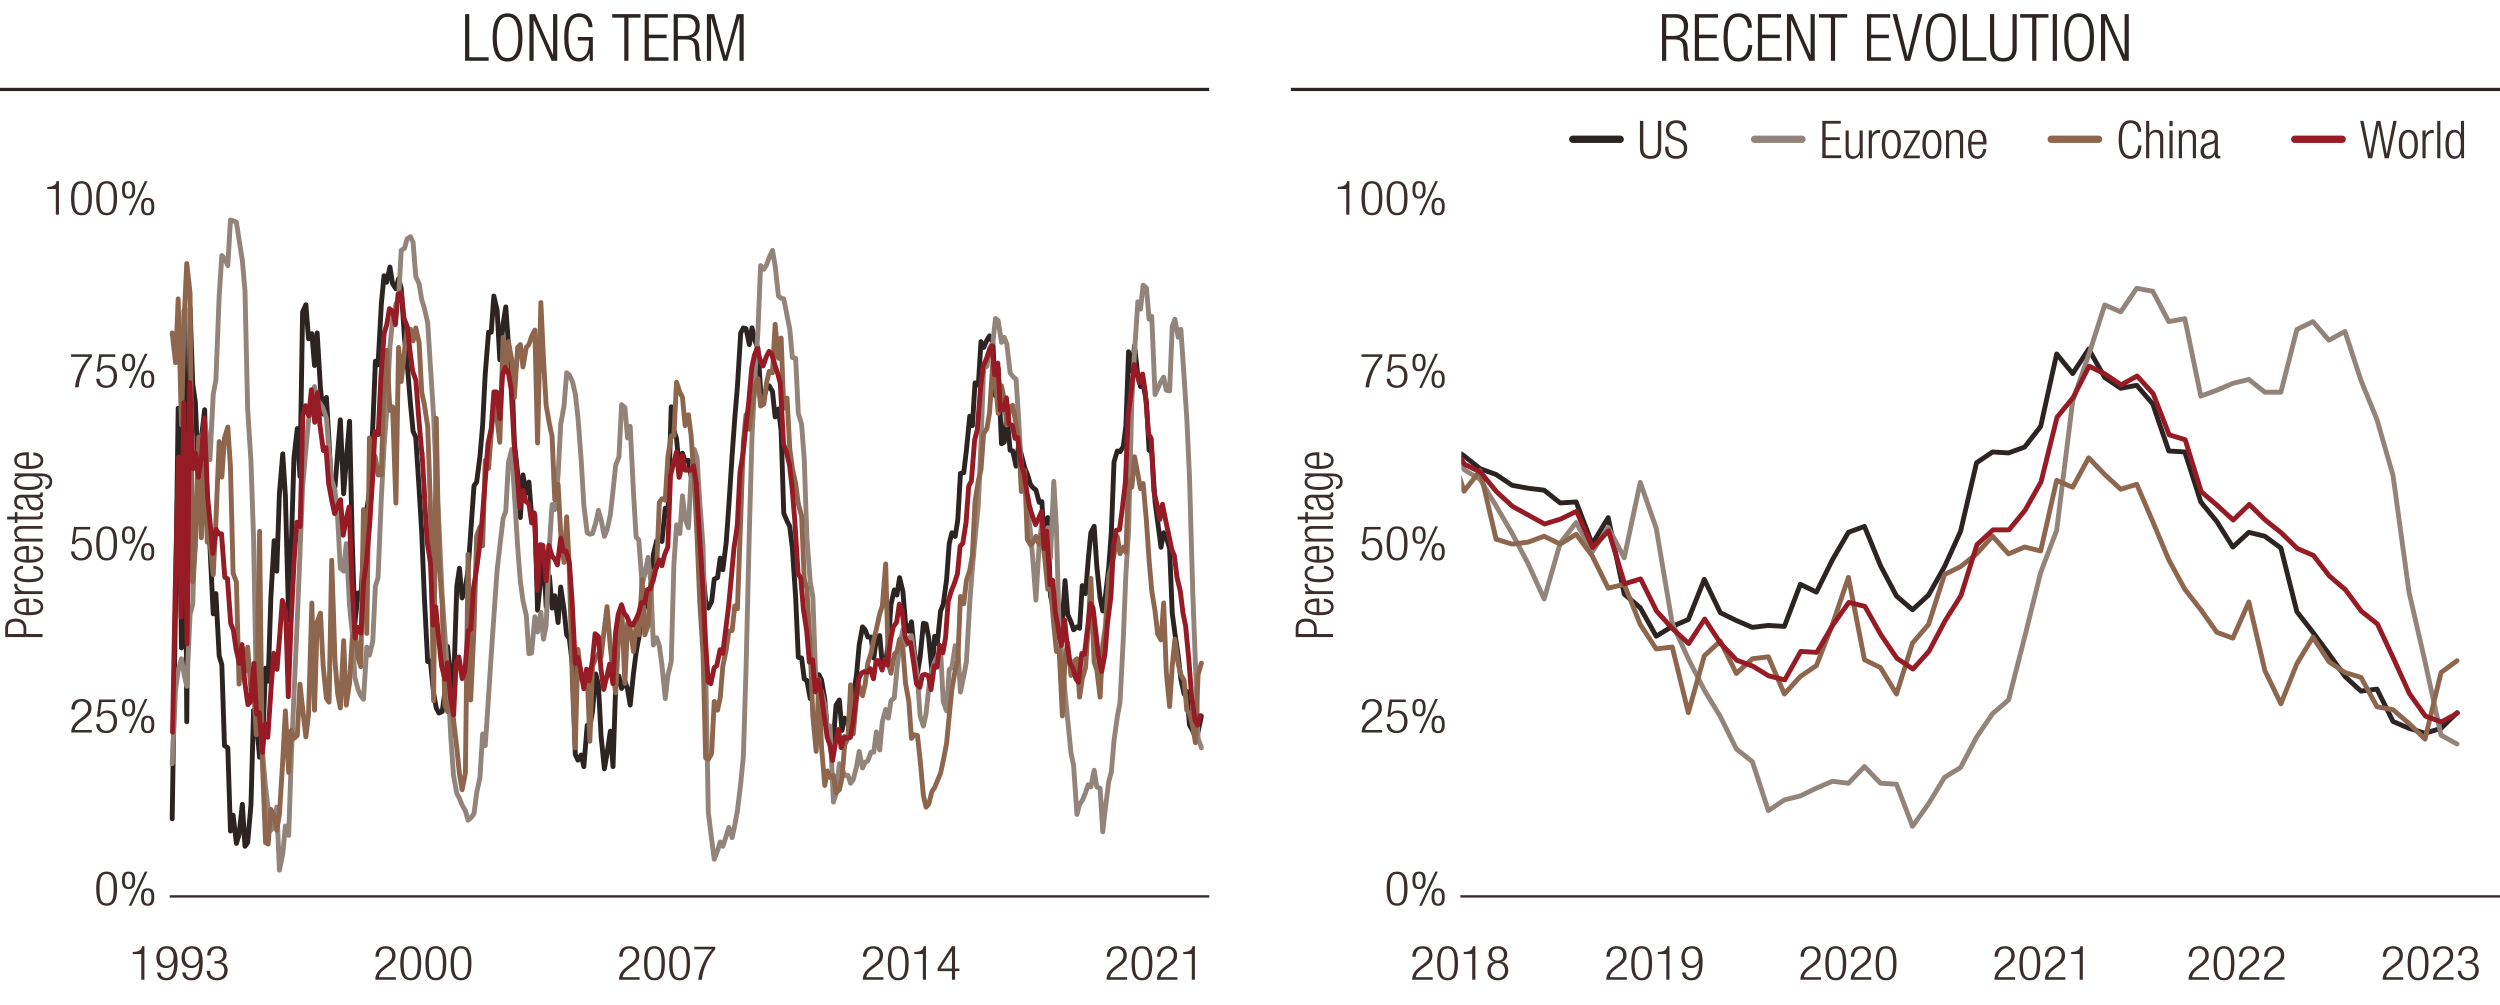 <?xml version="1.0" encoding="UTF-8"?>
<svg xmlns="http://www.w3.org/2000/svg" width="765" height="307.52" xmlns:xlink="http://www.w3.org/1999/xlink" viewBox="0 0 765 307.52">
  <defs>
    <style>
      .cls-1 {
        stroke-miterlimit: 10;
      }

      .cls-1, .cls-2, .cls-3, .cls-4, .cls-5, .cls-6, .cls-7, .cls-8, .cls-9, .cls-10, .cls-11 {
        fill: none;
      }

      .cls-1, .cls-3, .cls-6 {
        stroke: #2c2423;
      }

      .cls-2, .cls-3, .cls-4, .cls-5, .cls-6, .cls-8, .cls-9, .cls-10, .cls-11 {
        stroke-linejoin: round;
      }

      .cls-2, .cls-3, .cls-4, .cls-5, .cls-6, .cls-8, .cls-10, .cls-11 {
        stroke-linecap: round;
      }

      .cls-2, .cls-5, .cls-6, .cls-11 {
        stroke-width: 1.5px;
      }

      .cls-2, .cls-8 {
        stroke: #961b24;
      }

      .cls-3, .cls-4, .cls-8, .cls-10 {
        stroke-width: 2.25px;
      }

      .cls-12 {
        fill: #2c2423;
      }

      .cls-4, .cls-5 {
        stroke: #8e664d;
      }

      .cls-13 {
        clip-path: url(#clippath);
      }

      .cls-9 {
        stroke: #392e2d;
        stroke-width: .75px;
      }

      .cls-10, .cls-11 {
        stroke: #92847a;
      }

      .cls-14 {
        fill: #3a2e2d;
      }
    </style>
    <clipPath id="clippath">
      <rect class="cls-7" x="447.17" y="71.69" width="312.6" height="201.76"/>
    </clipPath>
  </defs>
  <g id="Layer_7" data-name="Layer 7">
    <polyline class="cls-6" points="52.69 250.54 53.71 184.74 54.52 124.92 55.53 198.25 56.34 95.02 57.15 220.85 58.16 94.35 58.97 117.39 59.78 123.15 60.8 147.52 61.61 134.23 62.62 125.37 63.43 155.72 64.24 167.24 65.25 187.84 66.06 181.64 67.07 200.69 67.88 203.35 68.69 228.16 69.71 228.83 70.52 254.3 71.33 249.43 72.34 258.07 73.15 255.41 74.16 246.11 74.97 258.96 75.78 257.85 76.79 246.33 77.6 217.31 78.41 220.41 79.43 231.71 80.24 230.38 81.25 204.46 82.06 208.44 82.87 183.19 83.88 165.47 84.69 174.77 85.5 151.07 86.52 138.88 87.33 151.73 88.34 189.84 89.15 166.8 89.96 139.99 90.97 131.13 91.78 145.75 92.59 95.46 93.6 93.24 94.41 103.66 95.43 102.11 96.24 111.85 97.05 101.88 98.06 118.72 98.87 126.7 99.88 121.6 100.69 135.12 101.5 151.73 102.52 148.85 103.33 138.44 104.14 128.47 105.15 151.07 105.96 140.88 106.97 128.91 107.78 165.47 108.59 190.72 109.6 181.42 110.41 183.19 111.22 168.57 112.24 155.94 113.05 150.62 114.06 130.91 114.87 110.52 115.68 111.63 116.69 93.02 117.5 84.38 118.31 86.38 119.32 81.72 120.13 86.82 121.15 88.37 121.96 85.27 122.77 88.15 123.78 103.66 124.59 111.19 125.6 123.6 126.41 132.01 127.22 133.79 128.24 149.52 129.05 163.03 129.86 182.97 130.87 202.46 131.68 202.24 132.69 212.21 133.5 216.64 134.31 218.19 135.32 217.75 136.13 211.77 136.94 197.81 137.96 207.78 138.77 210.66 139.78 179.42 140.59 173.88 141.4 182.97 142.41 179.87 143.22 174.55 144.03 163.03 145.05 148.63 145.86 147.52 146.87 139.55 147.68 130.24 148.49 114.29 149.5 101.66 150.31 101.66 151.12 90.59 152.13 95.02 152.94 110.08 153.96 99 154.77 93.91 155.58 105.43 156.59 113.63 157.4 135.56 158.41 144.86 159.22 158.38 160.03 145.31 161.04 150.84 161.85 147.52 162.66 157.71 163.68 157.71 164.49 186.73 165.5 176.76 166.31 169.01 167.12 185.63 168.13 176.32 168.94 186.07 169.75 182.3 170.77 190.5 171.58 179.64 172.59 186.51 173.4 194.27 174.21 195.37 175.22 204.01 176.03 230.82 176.84 232.59 177.85 231.04 178.66 234.59 179.68 221.96 180.49 222.4 181.3 217.75 182.31 206.23 183.12 209.55 183.93 225.28 184.94 235.25 185.75 230.6 186.77 223.73 187.58 234.59 188.39 210.22 189.4 206.89 190.21 210.66 191.22 208.44 192.03 210.88 192.84 215.76 193.85 206.01 194.66 199.58 195.47 195.15 196.49 188.73 197.3 185.63 198.31 181.86 199.12 181.64 199.93 169.68 200.94 165.47 201.75 164.8 202.56 165.69 203.57 155.5 204.38 157.93 205.4 124.48 206.21 131.79 207.02 134.23 208.03 145.31 208.84 138.66 209.65 141.1 210.66 140.88 211.47 145.75 212.49 143.31 213.3 147.08 214.11 163.92 215.12 174.99 215.93 184.08 216.74 186.07 217.75 184.08 218.56 177.21 219.57 176.76 220.38 170.78 221.19 174.33 222.21 166.13 223.02 154.83 224.03 139.32 224.84 128.03 225.65 118.28 226.66 101.88 227.47 100.33 228.28 100.56 229.3 105.43 230.11 100.33 231.12 104.54 231.93 106.54 232.74 119.39 233.75 121.38 234.56 118.94 235.37 118.06 236.38 119.83 237.19 127.58 238.21 125.15 239.02 131.79 239.83 157.05 240.84 159.48 241.65 161.04 242.46 167.68 243.47 182.75 244.28 201.13 245.29 201.36 246.1 207.78 246.91 208.22 247.93 213.76 248.74 205.34 249.75 207.12 250.56 206.45 251.37 208 252.38 213.98 253.19 223.95 254 227.5 255.02 226.39 255.83 215.76 256.84 214.2 257.65 223.51 258.46 219.74 259.47 221.29 260.28 223.95 261.09 213.1 262.1 206.45 262.91 197.37 263.93 191.83 264.74 192.72 265.55 194.93 266.56 194.93 267.37 201.36 268.18 195.37 269.19 194.49 270 203.35 271.02 202.46 271.83 196.7 272.64 184.96 273.65 180.53 274.46 182.08 275.27 176.76 276.28 180.97 277.09 190.72 278.1 193.16 278.91 190.28 279.72 198.92 280.74 206.01 281.55 201.13 282.56 190.72 283.37 190.94 284.18 195.15 285.19 205.79 286 194.71 286.81 196.92 287.82 186.96 288.63 184.96 289.65 177.43 290.46 166.35 291.27 163.03 292.28 164.14 293.09 159.04 293.9 144.86 294.91 144.64 295.72 137.77 296.74 127.36 297.55 130.24 298.36 117.17 299.37 117.84 300.18 104.54 300.99 106.32 302 104.1 302.81 102.77 303.82 104.99 304.63 121.16 305.44 112.74 306.46 135.78 307.27 135.34 308.08 126.48 309.09 137.77 309.9 138 310.91 142.65 311.72 136 312.53 139.1 313.55 143.09 314.36 145.08 315.37 148.41 316.18 149.29 316.99 149.96 318 153.72 318.81 153.5 319.62 166.8 320.63 158.38 321.44 182.3 322.46 186.51 323.27 195.15 324.08 192.05 325.09 190.06 325.9 177.65 326.71 188.06 327.72 190.28 328.53 192.72 329.54 191.83 330.35 192.27 331.16 179.2 332.18 181.64 332.99 171.45 333.8 163.03 334.81 161.04 335.62 173.22 336.63 182.97 337.44 186.96 338.25 182.52 339.27 173.66 340.08 162.59 340.89 141.32 341.9 138 342.71 138.22 343.72 136.67 344.53 130.24 345.34 107.64 346.35 113.63 347.16 105.87 348.18 114.96 348.99 118.28 349.8 117.39 350.81 123.15 351.62 137.77 352.43 138.22 353.44 153.5 354.25 159.71 355.26 167.46 356.08 163.03 356.89 164.36 357.9 167.9 358.71 187.62 359.52 193.82 360.53 200.69 361.34 207.78 362.35 212.43 363.16 211.55 363.97 221.74 364.99 223.73 365.8 225.5 366.61 223.95 367.62 219.08"/>
    <polyline class="cls-11" points="52.69 233.7 53.71 211.1 54.52 205.12 55.53 201.58 56.34 206.45 57.15 210 58.16 188.06 58.97 184.96 59.78 159.71 60.8 149.74 61.61 136.44 62.62 128.69 63.43 134.67 64.24 140.65 65.25 120.72 66.06 116.28 67.07 90.59 67.88 78.18 68.69 79.07 69.71 81.28 70.52 67.32 71.33 67.55 72.34 67.99 73.15 73.31 74.16 79.73 74.97 89.04 75.78 125.15 76.79 141.1 77.6 165.02 78.41 210 79.43 218.86 80.24 229.27 81.25 240.79 82.06 247.44 82.87 254.08 83.88 252.97 84.69 246.99 85.5 266.27 86.52 261.39 87.33 252.75 88.34 255.63 89.15 231.26 89.96 212.43 90.97 189.61 91.78 169.67 92.59 149.07 93.6 137.55 94.41 128.69 95.43 121.6 96.24 118.28 97.05 122.27 98.06 123.6 98.87 124.92 99.88 128.03 100.69 138 101.5 146.86 102.52 150.18 103.33 158.6 104.14 173.88 105.15 174.77 105.96 166.35 106.97 185.4 107.78 193.38 108.59 207.34 109.6 211.1 110.41 212.88 111.22 213.98 112.24 198.03 113.05 200.47 114.06 196.26 114.87 179.42 115.68 176.76 116.69 152.39 117.5 136.89 118.31 126.25 119.32 106.09 120.13 98.12 121.15 93.02 121.96 91.47 122.77 76.63 123.78 75.96 124.59 73.08 125.6 72.42 126.41 74.19 127.22 84.6 128.24 86.82 129.05 91.69 129.86 94.35 130.87 98.78 131.68 111.63 132.69 127.36 133.5 146.41 134.31 160.37 135.32 182.52 136.13 194.04 136.94 206.23 137.96 225.72 138.77 237.24 139.78 242.78 140.59 244.33 141.4 246.33 142.41 248.1 143.22 250.98 144.03 250.32 145.05 248.99 145.86 242.56 146.87 237.91 147.68 224.62 148.49 228.16 149.5 213.1 150.31 200.47 151.12 188.73 152.13 174.33 152.94 167.24 153.96 158.6 154.77 156.38 155.58 141.54 156.59 137.55 157.4 151.07 158.41 167.46 159.22 177.87 160.03 183.85 161.04 188.28 161.85 200.03 162.66 199.8 163.68 188.73 164.49 193.38 165.5 187.4 166.31 195.6 167.12 191.39 168.13 166.8 168.94 154.39 169.75 155.94 170.77 145.31 171.58 129.8 172.59 124.26 173.4 114.07 174.21 114.73 175.22 116.95 176.03 120.49 176.84 127.58 177.85 140.88 178.66 154.61 179.68 163.03 180.49 163.47 181.3 163.25 182.31 159.93 183.12 156.16 183.93 159.04 184.94 164.14 185.75 162.14 186.77 157.49 187.58 150.18 188.39 142.43 189.4 139.77 190.21 123.82 191.22 124.7 192.03 134.01 192.84 130.46 193.85 150.84 194.66 164.36 195.47 165.24 196.49 178.76 197.3 175.66 198.31 170.56 199.12 177.87 199.93 197.37 200.94 195.15 201.75 197.59 202.56 203.57 203.57 213.76 204.38 206.67 205.4 202.46 206.21 172.78 207.02 160.59 208.03 163.25 208.84 151.73 209.65 158.82 210.66 161.48 211.47 146.19 212.49 137.55 213.3 140.21 214.11 153.28 215.12 167.02 215.93 204.24 216.74 248.54 217.75 256.74 218.56 262.94 219.57 260.28 220.38 257.63 221.19 258.96 222.21 255.85 223.02 253.2 224.03 256.3 224.84 252.53 225.65 248.1 226.66 239.68 227.47 231.48 228.28 204.9 229.3 162.36 230.11 133.79 231.12 112.96 231.93 101.44 232.74 81.28 233.75 82.39 234.56 81.06 235.37 78.84 236.38 76.63 237.19 81.28 238.21 90.59 239.02 91.25 239.83 91.47 240.84 96.57 241.65 100.56 242.46 109.42 243.47 109.64 244.28 126.48 245.29 129.8 246.1 140.65 246.91 164.58 247.93 178.09 248.74 182.75 249.75 211.77 250.56 212.21 251.37 211.55 252.38 215.76 253.19 223.51 254 222.18 255.02 245.44 255.83 243 256.84 233.7 257.65 235.25 258.46 237.24 259.47 237.24 260.28 239.68 261.09 238.57 262.1 234.59 262.91 229.93 263.93 235.03 264.74 233.26 265.55 232.81 266.56 230.15 267.37 230.15 268.18 223.95 269.19 229.49 270 220.85 271.02 217.08 271.83 219.74 272.64 214.43 273.65 213.54 274.46 204.9 275.27 197.59 276.28 192.72 277.09 197.37 278.1 195.37 278.91 194.49 279.72 200.47 280.74 207.12 281.55 219.08 282.56 222.18 283.37 218.41 284.18 210.66 285.19 205.12 286 202.46 286.81 200.91 287.82 199.14 288.63 214.65 289.65 217.53 290.46 204.9 291.27 204.24 292.28 197.59 293.09 198.92 293.9 211.77 294.91 206.89 295.72 202.46 296.74 184.52 297.55 173.88 298.36 164.8 299.37 154.39 300.18 135.78 300.99 112.74 302 112.08 302.81 106.54 303.82 104.76 304.63 97.45 305.44 98.12 306.46 104.76 307.27 103.21 308.08 105.21 309.09 114.07 309.9 115.18 310.91 116.06 311.72 128.47 312.53 143.53 313.55 146.63 314.36 154.83 315.37 163.25 316.18 172.78 316.99 183.63 318 166.35 318.81 159.93 319.62 169.01 320.63 161.48 321.44 170.78 322.46 147.3 323.27 161.7 324.08 191.39 325.09 202.24 325.9 211.99 326.71 220.19 327.72 230.38 328.53 234.36 329.54 249.21 330.35 246.11 331.16 245 332.18 242.56 332.99 240.12 333.8 240.79 334.81 235.69 335.62 240.79 336.63 241.23 337.44 254.52 338.25 247.21 339.27 239.24 340.08 236.14 340.89 226.61 341.9 219.3 342.71 215.09 343.72 195.6 344.53 175.44 345.34 162.59 346.35 122.27 347.16 107.87 348.18 92.36 348.99 94.57 349.8 87.26 350.81 88.15 351.62 97.67 352.43 96.79 353.44 120.72 354.25 118.94 355.26 116.73 356.08 115.4 356.89 119.39 357.9 119.61 358.71 99.89 359.52 97.67 360.53 103.21 361.34 100.78 362.35 115.62 363.16 128.03 363.97 145.53 364.99 181.42 365.8 203.13 366.61 225.95 367.62 228.83"/>
    <polyline class="cls-5" points="52.69 101.88 53.71 110.97 54.52 91.47 55.53 130.02 56.34 97.68 57.15 80.62 58.16 89.7 58.97 178.09 59.78 167.24 60.8 133.79 61.61 164.58 62.62 136.67 63.43 165.91 64.24 165.91 65.25 175.88 66.06 159.71 67.07 135.12 67.88 145.97 68.69 134.01 69.71 130.68 70.52 142.87 71.33 175.44 72.34 178.09 73.15 209.33 74.16 198.25 74.97 205.34 75.78 198.03 76.79 211.32 77.6 209.55 78.41 224.84 79.43 162.59 80.24 231.48 81.25 257.85 82.06 258.29 82.87 247.66 83.88 249.65 84.69 254.08 85.5 249.21 86.52 232.81 87.33 217.53 88.34 236.36 89.15 223.51 89.96 225.95 90.97 225.06 91.78 209.33 92.59 216.64 93.6 225.5 94.41 218.64 95.43 184.52 96.24 217.31 97.05 190.28 98.06 187.62 98.87 203.57 99.88 213.76 100.69 214.87 101.5 171.45 102.52 202.46 103.33 212.21 104.14 216.64 105.15 196.04 105.96 215.76 106.97 208.89 107.78 195.37 108.59 192.94 109.6 201.36 110.41 204.01 111.22 155.94 112.24 193.82 113.05 134.01 114.06 138.44 114.87 139.99 115.68 145.31 116.69 145.31 117.5 114.73 118.31 107.2 119.32 125.59 120.13 124.48 121.15 153.95 121.96 106.32 122.77 116.73 123.78 107.42 124.59 100.56 125.6 100.78 126.41 104.32 127.22 100.33 128.24 104.76 129.05 120.05 129.86 123.82 130.87 130.46 131.68 153.72 132.69 214.43 133.5 128.03 134.31 170.78 135.32 185.18 136.13 215.76 136.94 217.75 137.96 213.54 138.77 220.19 139.78 228.83 140.59 236.8 141.4 241.68 142.41 236.58 143.22 169.68 144.03 214.2 145.05 192.05 145.86 163.92 146.87 161.26 147.68 167.02 148.49 140.88 149.5 143.31 150.31 132.9 151.12 123.6 152.13 128.47 152.94 135.34 153.96 103.21 154.77 113.85 155.58 104.54 156.59 110.08 157.4 121.6 158.41 106.32 159.22 105.43 160.03 112.3 161.04 106.32 161.85 105.43 162.66 102.99 163.68 101 164.49 135.56 165.5 92.58 166.31 109.86 167.12 124.04 168.13 129.8 168.94 133.56 169.75 152.84 170.77 148.19 171.58 163.25 172.59 172.11 173.4 158.16 174.21 173.66 175.22 211.32 176.03 228.83 176.84 198.7 177.85 207.34 178.66 209.33 179.68 206.01 180.49 226.83 181.3 203.79 182.31 201.36 183.12 200.03 183.93 200.91 184.94 192.27 185.75 185.63 186.77 198.03 187.58 205.79 188.39 211.99 189.4 192.49 190.21 185.4 191.22 209.11 192.03 190.72 192.84 192.27 193.85 199.36 194.66 191.39 195.47 194.27 196.49 177.43 197.3 194.27 198.31 191.39 199.12 178.98 199.93 174.99 200.94 173.66 201.75 153.72 202.56 152.62 203.57 153.06 204.38 139.77 205.4 133.34 206.21 133.34 207.02 116.95 208.03 120.05 208.84 121.6 209.65 130.24 210.66 126.92 211.47 133.12 212.49 147.52 213.3 164.14 214.11 183.85 215.12 199.8 215.93 231.93 216.74 232.37 217.75 230.6 218.56 214.65 219.57 217.31 220.38 213.54 221.19 203.79 222.21 198.92 223.02 193.16 224.03 192.94 224.84 185.4 225.65 186.29 226.66 158.6 227.47 135.12 228.28 126.92 229.3 131.35 230.11 125.37 231.12 118.06 231.93 115.84 232.74 124.26 233.75 123.6 234.56 117.17 235.37 113.63 236.38 114.07 237.19 99.23 238.21 109.64 239.02 103.44 239.83 124.92 240.84 121.82 241.65 137.11 242.46 143.31 243.47 147.96 244.28 154.17 245.29 157.93 246.1 177.21 246.91 180.09 247.93 198.48 248.74 219.3 249.75 229.93 250.56 208 251.37 228.38 252.38 240.35 253.19 235.92 254 237.91 255.02 237.24 255.83 242.56 256.84 241.68 257.65 238.13 258.46 227.94 259.47 225.95 260.28 209.55 261.09 224.62 262.1 213.76 262.91 210 263.93 212.88 264.74 209.33 265.55 202.91 266.56 199.8 267.37 195.82 268.18 192.49 269.19 187.84 270 185.4 271.02 172.56 271.83 203.13 272.64 206.01 273.65 200.25 274.46 199.36 275.27 195.6 276.28 198.48 277.09 209.11 278.1 214.65 278.91 225.95 279.72 224.84 280.74 225.06 281.55 232.37 282.56 243.45 283.37 246.99 284.18 246.11 285.19 242.12 286 241.01 286.81 239.02 287.82 236.58 288.63 232.81 289.65 227.5 290.46 219.08 291.27 211.1 292.28 205.12 293.09 202.02 293.9 182.52 294.91 184.74 295.72 177.65 296.74 174.55 297.55 169.9 298.36 153.5 299.37 147.08 300.18 143.76 300.99 132.68 302 131.13 302.81 126.25 303.82 110.75 304.63 117.17 305.44 126.48 306.46 118.06 307.27 122.04 308.08 130.02 309.09 124.48 309.9 124.04 310.91 130.02 311.72 134.67 312.53 150.4 313.55 143.98 314.36 165.02 315.37 166.8 316.18 165.91 316.99 164.14 318 166.57 318.81 163.47 319.62 170.12 320.63 180.31 321.44 178.98 322.46 191.39 323.27 199.36 324.08 198.48 325.09 219.08 325.9 201.36 326.71 196.7 327.72 206.67 328.53 202.46 329.54 201.58 330.35 213.32 331.16 207.78 332.18 204.24 332.99 191.83 333.8 176.99 334.81 202.68 335.62 204.9 336.63 213.32 337.44 197.37 338.25 191.83 339.27 176.1 340.08 173.44 340.89 169.68 341.9 164.14 342.71 169.45 343.72 167.46 344.53 169.01 345.34 146.86 346.35 149.07 347.16 139.77 348.18 145.08 348.99 149.52 349.8 147.96 350.81 159.48 351.62 171.45 352.43 180.75 353.44 186.96 354.25 194.04 355.26 195.82 356.08 184.52 356.89 205.79 357.9 216.2 358.71 203.79 359.52 195.6 360.53 203.13 361.34 206.45 362.35 208.22 363.16 217.31 363.97 218.19 364.99 222.4 365.8 227.28 366.61 206.45 367.62 202.91"/>
    <path class="cls-2" d="m52.8,224.06l.81-43.86,1.01-40.32.81,48.96.81-65.58,1.01,73.77.81-79.98,1.01,26.36.81-4.65.81,7.31,1.01-6.87.81-11.3,1.01,24.15.81,8.42.81,8.86,1.01-7.31.81,1.33h.81l1.01,13.29.81.44,1.01,13.74.81,1.99.81,5.76,1.01,4.43.81-5.76.81,11.3,1.01,7.09.81-.89,1.01-11.74.81,15.51.81-.44,1.01,12.18.81-8.64.81,3.99,1.01-15.06.81-10.63,1.01,4.87.81-10.19.81-10.86,1.01,3.1.81,26.36.81-21.71,1.01-20.6.81-11.08,1.01,1.33.81-34.12.81-2.88,1.01,3.1.81-7.98,1.01,9.97.81-9.08.81,10.19,1.01,7.53.81-.89.81,10.86,1.01,5.54.81,3.77,1.01-2.66.81-1.55.81,10.86,1.01-5.32.81-3.32.81,21.71,1.01,18.39.81-3.32,1.01,1.77.81-15.73.81-5.76,1.01-11.52.81-12.41.81-16.17,1.01.89.81-17.28,1.01-13.74.81-2.66.81-4.87,1.01.89.81,3.99.81-9.3,1.01-.44.81,7.75,1.01,2.66.81,7.31.81,6.2,1.01,2.88.81,10.86,1.01,11.52m.81,13.29l.81,13.74,1.01,6.42.81,19.05.81-5.54,1.01,10.86.81,7.31,1.01,3.99.81-5.1.81,10.19,1.01,5.76.81-16.17.81-1.55,1.01,6.65.81-2.22,1.01-12.41.81-.44.81-12.41,1.01-6.42.81-6.2.81-8.2,1.01-12.63.81-10.86,1.01-4.87.81-11.08h.81l1.01,8.2.81-13.51.81-2.22,1.01,1.77.81,4.87,1.01,18.17.81,7.53.81,10.63,1.01-5.32.81,3.32,1.01.89.81,5.76.81-3.1,1.01,23.7.81-13.96.81.22,1.01,10.86.81-10.86,1.01,3.32.81.89.81,1.77,1.01-8.2.81,3.99h.81l1.01,3.32.81,11.3,1.01,19.72.81-1.77.81,3.77,1.01,5.76.81-5.98.81,3.54,1.01-6.2.81-8.2,1.01.89.81,10.19.81,5.98,1.01-4.21.81-3.54,1.01,5.98.81-15.73.81-5.54,1.01-2.88.81,2.66.81.89,1.01,2.44.81.22,1.01-1.77.81-1.99.81-3.1h1.01l.81-3.99.81-.22,1.01-2.66.81-3.54,1.01-2.66.81,1.77.81-3.32,1.01-2.44.81-21.93.81-3.1,1.01-3.99.81,7.75,1.01-6.65.81,4.43h1.82l.81-1.33.81,5.32,1.01,16.39.81,12.41,1.01,19.72.81,12.18.81.66,1.01-4.87.81-.66,1.01-4.87.81,1.11.81-6.42,1.01-8.2.81-8.64.81-8.86,1.01-6.87.81-16.17,1.01-6.42.81-7.75.81-6.87,1.01-11.3.81-3.77.81-1.99,1.01,3.77.81,1.55,1.01-2.88.81-1.55.81.66,1.01,3.54.81,2.44.81,3.1,1.01,18.61.81,2.22,1.01,4.21.81,7.09.81,9.97,1.01,16.17.81,1.33.81,9.53,1.01,6.65.81,9.53,1.01-.66.81,9.75.81-3.54,1.01,3.99.81,6.2,1.01,7.31.81,2.22.81,4.87,1.01-5.98.81-3.54.81,5.54,1.01-3.32.81.44,1.01-.22.81-4.43.81-6.65,1.01-7.09.81-1.55.81-.44,1.01.22.81-1.11,1.01,3.1.81-5.54h.81l1.01,2.88.81-3.32.81,1.77,1.01-7.98.81-3.77,1.01-1.33.81-5.54.81,1.77,1.01,8.42.81,1.77.81-.22,1.01,6.65.81,5.98,1.01,1.11.81-3.77.81-.22,1.01.44.81,4.21,1.01-7.31.81.44.81-6.65,1.01,2.22.81-4.65.81-11.08,1.01-3.32.81-1.99,1.01-3.1.81-8.42.81-.89,1.01-6.42.81-11.08.81-1.55,1.01-12.63.81-3.1,1.01-13.07.81-6.42.81-1.77,1.01-2.88.81-1.55.81,8.86,1.01-3.54.81,14.4,1.01-.22.81-3.54.81,7.98,1.01.44.81,3.99.81-.22,1.01,7.98.81,2.22,1.01,6.42.81,4.43.81,2.66,1.01,2.88.81-1.55,1.01-2.44.81,11.3.81-5.32,1.01,16.39.81-1.33.81,9.75,1.01,5.54.81,4.65,1.01-7.75.81,7.75.81,5.32,1.01,1.77.81,3.1.81,1.11,1.01-8.86.81.22,1.01-8.42.81-7.09.81,1.33,1.01,8.86.81,7.31.81,3.32,1.01-5.32.81-9.75,1.01-7.75.81-15.73.81-4.65,1.01-.22.81-5.98,1.01-8.64.81-20.16.81-6.2,1.01-9.53.81,2.44.81,3.1,1.01-2.66.81,5.54,1.01,12.85.81,1.33.81,16.17,1.01,4.43.81,4.21.81-4.65,1.01,5.1.81,3.77,1.01,4.87.81,1.99.81,6.65,1.01,4.21.81,6.65.81,3.99,1.01,10.63.81,10.86,1.01,7.09.81,1.77.81-2.88"/>
    <line class="cls-2" x1="129.15" y1="138.77" x2="129.96" y2="152.06"/>
    <g class="cls-13">
      <polyline class="cls-6" points="-987.98 248.96 -983.08 184.19 -978.18 125.41 -973.28 197.68 -968.38 96.02 -963.48 219.87 -958.58 95.42 -953.67 117.91 -948.77 123.61 -943.87 147.6 -938.97 134.4 -934.07 126.01 -929.17 155.7 -924.27 167.09 -919.37 187.48 -914.47 181.19 -909.57 200.08 -904.66 202.48 -899.76 227.07 -894.86 227.67 -889.96 252.86 -885.06 248.06 -880.16 256.76 -875.26 254.06 -870.36 244.76 -865.46 257.66 -860.56 256.46 -855.65 245.06 -850.75 216.27 -845.85 219.57 -840.95 230.67 -836.05 229.17 -831.15 203.98 -826.25 207.58 -821.35 182.69 -816.45 165.29 -811.55 174.59 -806.65 151.2 -801.74 139.2 -796.84 151.8 -791.94 189.28 -787.04 166.79 -782.14 140.1 -777.24 131.4 -772.34 145.8 -767.44 96.32 -762.54 94.22 -757.64 104.41 -752.73 102.92 -747.83 112.51 -742.93 102.62 -738.03 119.41 -733.13 127.21 -728.23 122.11 -723.33 135.3 -718.43 151.8 -713.53 149.1 -708.63 138.6 -703.72 128.71 -698.82 151.2 -693.92 141 -689.02 129.31 -684.12 165.29 -679.22 190.18 -674.32 181.19 -669.42 182.69 -664.52 168.29 -659.62 156 -654.72 150.9 -649.81 131.4 -644.91 111.31 -640.01 112.21 -635.11 93.92 -630.21 85.52 -625.31 87.32 -620.41 82.82 -615.51 87.92 -610.61 89.12 -605.71 86.42 -600.8 89.12 -595.9 104.41 -591 111.91 -586.1 123.91 -581.2 132.6 -576.3 134.1 -571.4 149.7 -566.5 162.89 -561.6 182.69 -556.7 201.58 -551.8 201.58 -546.89 211.18 -541.99 215.97 -537.09 217.47 -532.19 216.87 -527.29 210.88 -522.39 197.08 -517.49 206.98 -512.59 209.68 -507.69 179.09 -502.79 173.69 -497.88 182.69 -492.98 179.39 -488.08 174.29 -483.18 162.89 -478.28 148.8 -473.38 147.6 -468.48 139.8 -463.58 130.8 -458.68 114.91 -453.78 102.62 -448.87 102.62 -443.97 91.52 -439.07 96.02 -434.17 110.71 -429.27 99.92 -424.37 94.82 -419.47 106.21 -414.57 114.31 -409.67 135.9 -404.77 145.2 -399.87 158.39 -394.96 145.5 -390.06 150.9 -385.16 147.6 -380.26 157.5 -375.36 157.8 -370.46 186.28 -365.56 176.39 -360.66 168.89 -355.76 185.39 -350.86 176.09 -345.95 185.69 -341.05 181.79 -336.15 190.18 -331.25 179.39 -326.35 185.98 -321.45 193.78 -316.55 194.68 -311.65 203.38 -306.75 229.77 -301.85 231.57 -296.94 230.07 -292.04 233.37 -287.14 221.07 -282.24 221.37 -277.34 216.87 -272.44 205.48 -267.54 208.78 -262.64 224.37 -257.74 233.97 -252.84 229.47 -247.94 222.87 -243.03 233.37 -238.13 209.38 -233.23 206.08 -228.33 209.98 -223.43 207.58 -218.53 210.28 -213.63 215.07 -208.73 205.18 -203.83 198.88 -198.93 194.68 -194.02 188.08 -189.12 185.39 -184.22 181.49 -179.32 181.19 -174.42 169.49 -169.52 165.29 -164.62 164.69 -159.72 165.59 -154.82 155.7 -149.92 157.8 -145.01 125.11 -140.11 132 -135.21 134.4 -130.31 145.5 -125.41 138.9 -120.51 141.3 -115.61 141 -110.71 145.8 -105.81 143.7 -100.91 147.3 -96.01 163.79 -91.1 174.59 -86.2 183.59 -81.3 185.69 -76.4 183.89 -71.5 176.99 -66.6 176.39 -61.7 170.69 -56.8 173.99 -51.9 165.89 -47 154.8 -42.09 139.5 -37.19 128.41 -32.29 118.81 -27.39 102.62 -22.49 101.12 -17.59 101.42 -12.69 106.21 -7.79 101.12 -2.89 105.31 2.01 107.11 6.91 119.71 11.82 122.11 16.72 119.41 21.62 118.51 26.52 120.31 31.42 128.11 36.32 125.71 41.22 132 46.12 157.2 51.02 159.29 55.92 161.09 60.83 167.39 65.73 182.39 70.63 200.38 75.53 200.68 80.43 206.98 85.33 207.58 90.23 212.97 95.13 204.58 100.03 206.38 104.93 205.78 109.84 207.28 114.74 213.27 119.64 223.17 124.54 226.47 129.44 225.27 134.34 215.07 139.24 213.27 144.14 222.57 149.04 218.97 153.94 220.17 158.84 222.87 163.75 212.38 168.65 205.78 173.55 196.78 178.45 191.38 183.35 192.28 188.25 194.38 193.15 194.38 198.05 200.68 202.95 194.68 207.85 193.78 212.76 202.78 217.66 201.58 222.56 196.18 227.46 184.49 232.36 180.29 237.26 181.79 242.16 176.69 247.06 180.59 251.96 190.18 256.86 192.58 261.77 189.88 266.67 198.28 271.57 205.48 276.47 200.68 281.37 190.18 286.27 190.48 291.17 194.68 296.07 205.18 300.97 194.08 305.87 196.18 310.77 186.28 315.68 184.79 320.58 177.29 325.48 166.19 330.38 162.89 335.28 164.09 340.18 158.99 345.08 144.9 349.98 144.9 354.88 138 359.78 127.81 364.69 130.5 369.59 117.61 374.49 118.51 379.39 105.31 384.29 107.11 389.19 104.71 394.09 103.52 398.99 105.91 403.89 121.81 408.79 113.41 413.7 136.2 418.6 135.6 423.5 126.91 428.4 138 433.3 138.3 438.2 142.8 443.1 136.2 448 139.5 452.9 143.4 457.8 145.2 462.7 148.5 467.61 149.4 472.51 150 477.41 153.9 482.31 153.6 487.21 166.49 492.11 158.39 497.01 181.79 501.91 185.98 506.81 194.68 511.71 191.68 516.62 189.58 521.52 177.29 526.42 187.48 531.32 189.88 536.22 191.98 541.12 191.38 546.02 191.68 550.92 178.79 555.82 181.19 560.72 171.29 565.62 162.89 570.53 161.09 575.43 173.09 580.33 182.39 585.23 186.58 590.13 182.09 595.03 173.39 599.93 162.59 604.83 141.6 609.73 138.3 614.63 138.6 619.54 136.8 624.44 130.5 629.34 108.31 634.24 114.31 639.14 106.81 644.04 115.51 648.94 118.81 653.84 117.91 658.74 123.61 663.64 138 668.55 138.3 673.45 153.6 678.35 159.59 683.25 167.39 688.15 162.89 693.05 164.09 697.95 167.69 702.85 187.18 707.75 193.48 712.65 200.08 717.55 206.98 722.46 211.48 727.36 210.88 732.26 220.77 737.16 222.87 742.06 224.37 746.96 222.87 751.86 218.07"/>
      <polyline class="cls-11" points="-987.98 232.47 -983.08 210.28 -978.18 204.28 -973.28 200.98 -968.38 205.78 -963.48 209.08 -958.58 187.48 -953.67 184.49 -948.77 159.59 -943.87 150 -938.97 136.8 -934.07 129.01 -929.17 135 -924.27 140.7 -919.37 121.21 -914.47 117.01 -909.57 91.52 -904.66 79.52 -899.76 80.12 -894.86 82.52 -889.96 68.73 -885.06 69.03 -880.16 69.33 -875.26 74.73 -870.36 80.72 -865.46 90.02 -860.56 125.71 -855.65 141.3 -850.75 164.99 -845.85 209.38 -840.95 217.77 -836.05 228.27 -831.15 239.67 -826.25 245.96 -821.35 252.56 -816.45 251.66 -811.55 245.66 -806.65 264.56 -801.74 260.06 -796.84 251.36 -791.94 254.36 -787.04 230.07 -782.14 211.48 -777.24 189.28 -772.34 169.49 -767.44 149.1 -762.54 137.7 -757.64 129.31 -752.73 122.11 -747.83 118.81 -742.93 122.71 -738.03 124.21 -733.13 125.41 -728.23 128.41 -723.33 138.3 -718.43 147 -713.53 150.3 -708.63 158.69 -703.72 173.69 -698.82 174.59 -693.92 166.19 -689.02 185.09 -684.12 192.88 -679.22 206.68 -674.32 210.28 -669.42 212.08 -664.52 213.27 -659.62 197.38 -654.72 199.78 -649.81 195.58 -644.91 179.09 -640.01 176.39 -635.11 152.4 -630.21 137.1 -625.31 126.61 -620.41 106.81 -615.51 99.02 -610.61 93.92 -605.71 92.42 -600.8 77.72 -595.9 77.12 -591 74.13 -586.1 73.83 -581.2 75.33 -576.3 85.52 -571.4 87.92 -566.5 92.72 -561.6 95.42 -556.7 99.62 -551.8 112.21 -546.89 127.81 -541.99 146.7 -537.09 160.19 -532.19 182.09 -527.29 193.48 -522.39 205.48 -517.49 224.67 -512.59 236.07 -507.69 241.46 -502.79 243.26 -497.88 245.06 -492.98 246.86 -488.08 249.56 -483.18 248.96 -478.28 247.76 -473.38 241.16 -468.48 236.67 -463.58 223.47 -458.68 227.07 -453.78 212.38 -448.87 199.78 -443.97 188.08 -439.07 173.99 -434.17 167.09 -429.27 158.39 -424.37 156.3 -419.47 141.6 -414.57 137.7 -409.67 151.2 -404.77 167.39 -399.87 177.59 -394.96 183.59 -390.06 187.78 -385.16 199.48 -380.26 199.18 -375.36 188.38 -370.46 192.88 -365.56 186.88 -360.66 194.98 -355.76 190.78 -350.86 166.49 -345.95 154.2 -341.05 156 -336.15 145.5 -331.25 130.21 -326.35 124.51 -321.45 114.61 -316.55 115.21 -311.65 117.61 -306.75 120.91 -301.85 128.11 -296.94 141 -292.04 154.8 -287.14 162.89 -282.24 163.19 -277.34 163.19 -272.44 159.89 -267.54 156 -262.64 158.99 -257.74 164.09 -252.84 161.99 -247.94 157.5 -243.03 150.3 -238.13 142.5 -233.23 140.1 -228.33 124.21 -223.43 125.11 -218.53 134.4 -213.63 130.8 -208.73 150.9 -203.83 164.09 -198.93 164.99 -194.02 178.49 -189.12 175.49 -184.22 170.39 -179.32 177.59 -174.42 196.78 -169.52 194.68 -164.62 197.08 -159.72 203.08 -154.82 212.97 -149.92 205.78 -145.01 201.88 -140.11 172.49 -135.21 160.49 -130.31 163.19 -125.41 151.8 -120.51 158.69 -115.61 161.39 -110.71 146.4 -105.81 137.7 -100.91 140.4 -96.01 153.3 -91.1 166.79 -86.2 203.68 -81.3 247.16 -76.4 255.26 -71.5 261.26 -66.6 258.86 -61.7 256.16 -56.8 257.36 -51.9 254.36 -47 251.66 -42.09 254.66 -37.19 251.06 -32.29 246.86 -27.39 238.47 -22.49 230.37 -17.59 203.98 -12.69 162.29 -7.79 134.1 -2.89 113.41 2.01 102.32 6.91 82.22 11.82 83.42 16.72 82.22 21.62 79.82 26.52 77.72 31.42 82.52 36.32 91.52 41.22 92.12 46.12 92.42 51.02 97.52 55.92 101.42 60.83 110.11 65.73 110.41 70.63 126.91 75.53 130.21 80.43 140.7 85.33 164.39 90.23 177.89 95.13 182.39 100.03 210.88 104.93 211.48 109.84 210.88 114.74 214.77 119.64 222.57 124.54 221.37 129.44 244.16 134.34 241.76 139.24 232.47 144.14 233.97 149.04 236.07 153.94 236.07 158.84 238.47 163.75 237.27 168.65 233.37 173.55 228.87 178.45 233.67 183.35 232.17 188.25 231.87 193.15 229.17 198.05 229.17 202.95 223.17 207.85 228.27 212.76 219.87 217.66 216.27 222.56 218.67 227.46 213.57 232.36 212.67 237.26 204.28 242.16 197.08 247.06 192.28 251.96 196.78 256.86 194.68 261.77 193.78 266.67 199.78 271.57 206.38 276.47 218.37 281.37 221.37 286.27 217.47 291.17 209.98 296.07 204.28 300.97 201.88 305.87 200.38 310.77 198.58 315.68 213.87 320.58 216.57 325.48 204.28 330.38 203.68 335.28 197.08 340.18 198.28 345.08 210.88 349.98 206.08 354.88 201.88 359.78 184.19 364.69 173.39 369.59 164.69 374.49 154.5 379.39 136.2 384.29 113.41 389.19 112.81 394.09 107.41 398.99 105.31 403.89 98.12 408.79 99.02 413.7 105.31 418.6 104.11 423.5 105.91 428.4 114.61 433.3 115.81 438.2 116.71 443.1 128.71 448 143.7 452.9 146.7 457.8 154.8 462.7 163.19 467.61 172.49 472.51 183.29 477.41 166.19 482.31 159.89 487.21 168.89 492.11 161.39 497.01 170.69 501.91 147.6 506.81 161.69 511.71 190.78 516.62 201.58 521.52 211.18 526.42 219.27 531.32 229.17 536.22 233.07 541.12 248.06 546.02 244.76 550.92 243.56 555.82 241.16 560.72 239.07 565.62 239.67 570.53 234.57 575.43 239.67 580.33 239.97 585.23 252.86 590.13 245.96 595.03 237.87 599.93 234.87 604.83 225.57 609.73 218.37 614.63 214.17 619.54 194.98 624.44 175.19 629.34 162.29 634.24 122.71 639.14 108.61 644.04 93.32 648.94 95.42 653.84 88.22 658.74 89.12 663.64 98.42 668.55 97.52 673.45 121.21 678.35 119.41 683.25 117.31 688.15 116.11 693.05 120.01 697.95 120.01 702.85 100.82 707.75 98.42 712.65 104.11 717.55 101.42 722.46 116.41 727.36 128.41 732.26 145.5 737.16 181.19 742.06 202.48 746.96 224.97 751.86 227.67"/>
      <polyline class="cls-5" points="-987.98 102.62 -983.08 111.61 -978.18 92.42 -973.28 130.21 -968.38 98.42 -963.48 81.62 -958.58 90.62 -953.67 177.89 -948.77 167.09 -943.87 134.1 -938.97 164.39 -934.07 136.8 -929.17 165.89 -924.27 165.89 -919.37 175.49 -914.47 159.59 -909.57 135.3 -904.66 146.1 -899.76 134.4 -894.86 131.11 -889.96 143.1 -885.06 175.19 -880.16 177.89 -875.26 208.48 -870.36 197.68 -865.46 204.58 -860.56 197.38 -855.65 210.58 -850.75 208.78 -845.85 223.77 -840.95 162.59 -836.05 230.37 -831.15 256.46 -826.25 256.76 -821.35 246.26 -816.45 248.36 -811.55 252.56 -806.65 247.76 -801.74 231.57 -796.84 216.57 -791.94 235.17 -787.04 222.57 -782.14 224.97 -777.24 224.07 -772.34 208.48 -767.44 215.67 -762.54 224.37 -757.64 217.77 -752.73 184.19 -747.83 216.27 -742.93 189.88 -738.03 187.18 -733.13 202.78 -728.23 212.98 -723.33 213.87 -718.43 171.29 -713.53 201.88 -708.63 211.18 -703.72 215.97 -698.82 195.58 -693.92 215.07 -689.02 208.18 -684.12 194.68 -679.22 192.58 -674.32 200.68 -669.42 203.38 -664.52 156 -659.62 193.18 -654.72 134.4 -649.81 138.6 -644.91 140.1 -640.01 145.5 -635.11 145.5 -630.21 115.21 -625.31 108.01 -620.41 126.01 -615.51 124.81 -610.61 154.2 -605.71 107.11 -600.8 117.31 -595.9 108.31 -591 101.42 -586.1 101.72 -581.2 105.01 -576.3 101.12 -571.4 105.61 -566.5 120.61 -561.6 124.51 -556.7 130.81 -551.8 153.9 -546.89 213.57 -541.99 128.41 -537.09 170.39 -532.19 184.79 -527.29 214.77 -522.39 216.87 -517.49 212.67 -512.59 219.27 -507.69 227.67 -502.79 235.77 -497.88 240.27 -492.98 235.47 -488.08 169.49 -483.18 213.28 -478.28 191.38 -473.38 163.79 -468.48 161.39 -463.58 166.79 -458.68 141.3 -453.78 143.7 -448.87 133.2 -443.97 124.21 -439.07 129.01 -434.17 135.6 -429.27 104.11 -424.37 114.61 -419.47 105.31 -414.57 110.71 -409.67 122.11 -404.77 107.11 -399.87 106.21 -394.96 112.81 -390.06 107.11 -385.16 106.21 -380.26 103.81 -375.36 102.02 -370.46 135.9 -365.56 93.32 -360.66 110.71 -355.76 124.51 -350.86 130.21 -345.95 133.8 -341.05 152.7 -336.15 148.5 -331.25 163.19 -326.35 171.89 -321.45 158.09 -316.55 173.39 -311.65 210.58 -306.75 227.67 -301.85 198.28 -296.94 206.68 -292.04 208.48 -287.14 205.18 -282.24 225.87 -277.34 203.08 -272.44 200.68 -267.54 199.48 -262.64 200.38 -257.74 191.68 -252.84 185.09 -247.94 197.38 -243.03 205.18 -238.13 211.18 -233.23 191.98 -228.33 185.09 -223.43 208.48 -218.53 190.18 -213.63 191.68 -208.73 198.88 -203.83 190.78 -198.93 193.78 -194.02 177.29 -189.12 193.78 -184.22 190.78 -179.32 178.49 -174.42 174.89 -169.52 173.39 -164.62 153.9 -159.72 152.7 -154.82 153 -149.92 140.1 -145.01 133.5 -140.11 133.8 -135.21 117.61 -130.31 120.61 -125.41 122.11 -120.51 130.51 -115.61 127.51 -110.71 133.5 -105.81 147.6 -100.91 163.79 -96.01 183.59 -91.1 199.18 -86.2 230.67 -81.3 231.27 -76.4 229.47 -71.5 213.87 -66.6 216.27 -61.7 212.67 -56.8 203.08 -51.9 198.28 -47 192.58 -42.09 192.28 -37.19 185.09 -32.29 185.69 -27.39 158.39 -22.49 135.6 -17.59 127.21 -12.69 131.7 -7.79 125.71 -2.89 118.81 2.01 116.41 6.91 124.81 11.82 124.21 16.72 117.61 21.62 114.31 26.52 114.61 31.42 100.22 36.32 110.41 41.22 104.11 46.12 125.41 51.02 122.41 55.92 137.4 60.83 143.4 65.73 147.9 70.63 154.2 75.53 158.09 80.43 176.99 85.33 179.69 90.23 197.68 95.13 218.37 100.03 228.87 104.93 207.28 109.84 227.37 114.74 239.07 119.64 234.57 124.54 236.67 129.44 236.07 134.34 241.16 139.24 240.56 144.14 236.97 149.04 227.07 153.94 224.97 158.84 208.78 163.75 223.47 168.65 212.98 173.55 209.38 178.45 212.08 183.35 208.48 188.25 202.18 193.15 199.18 198.05 195.28 202.95 191.98 207.85 187.18 212.76 185.09 217.66 172.19 222.56 202.48 227.46 205.18 232.36 199.78 237.26 198.58 242.16 194.98 247.06 197.98 251.96 208.18 256.86 213.87 261.77 224.97 266.67 224.07 271.57 224.07 276.47 231.27 281.37 242.36 286.27 245.66 291.17 244.76 296.07 240.86 300.97 239.67 305.87 237.87 310.77 235.47 315.68 231.57 320.58 226.47 325.48 218.07 330.38 210.28 335.28 204.28 340.18 201.28 345.08 182.09 349.98 184.19 354.88 177.29 359.78 174.29 364.69 169.79 369.59 153.6 374.49 147.3 379.39 144 384.29 133.2 389.19 131.4 394.09 126.61 398.99 111.31 403.89 117.61 408.79 126.91 413.7 118.51 418.6 122.71 423.5 130.51 428.4 124.81 433.3 124.51 438.2 130.21 443.1 135 448 150.3 452.9 144 457.8 164.99 462.7 166.49 467.61 165.89 472.51 164.09 477.41 166.49 482.31 163.49 487.21 170.09 492.11 179.99 497.01 178.79 501.91 191.08 506.81 198.58 511.71 197.98 516.62 218.07 521.52 200.68 526.42 196.18 531.32 206.08 536.22 201.58 541.12 200.98 546.02 212.38 550.92 206.98 555.82 203.68 560.72 191.08 565.62 176.69 570.53 201.88 575.43 204.28 580.33 212.38 585.23 196.78 590.13 191.08 595.03 175.79 599.93 173.39 604.83 169.49 609.73 164.09 614.63 169.49 619.54 167.39 624.44 168.59 629.34 147 634.24 149.1 639.14 140.1 644.04 145.2 648.94 149.7 653.84 148.2 658.74 159.59 663.64 171.29 668.55 180.29 673.45 186.58 678.35 193.48 683.25 195.28 688.15 184.19 693.05 205.18 697.95 215.37 702.85 203.08 707.75 194.98 712.65 202.48 717.55 205.78 722.46 207.28 727.36 216.27 732.26 217.17 737.16 221.37 742.06 226.17 746.96 205.78 751.86 202.18"/>
      <polyline class="cls-2" points="-987.86 223.02 -982.96 179.84 -978.06 140.25 -973.16 188.23 -968.25 123.76 -963.35 196.33 -958.45 117.76 -953.55 143.55 -948.65 139.05 -943.75 146.25 -938.85 139.65 -933.95 128.26 -929.05 151.95 -924.15 160.34 -919.24 169.04 -914.34 161.84 -909.44 163.34 -904.54 163.34 -899.64 176.54 -894.74 176.84 -889.84 190.33 -884.94 192.43 -880.04 198.13 -875.14 202.33 -870.24 196.63 -865.33 207.73 -860.43 214.92 -855.53 214.02 -850.63 202.33 -845.73 217.62 -840.83 217.32 -835.93 229.02 -831.03 220.62 -826.13 224.52 -821.23 209.83 -816.32 199.33 -811.42 204.13 -806.52 193.93 -801.62 183.14 -796.72 186.43 -791.82 212.53 -786.92 190.93 -782.02 170.84 -777.12 159.74 -772.22 161.24 -767.31 127.36 -762.41 124.66 -757.51 127.66 -752.61 119.86 -747.71 129.46 -742.81 120.76 -737.91 130.66 -733.01 138.15 -728.11 137.25 -723.21 148.05 -718.31 153.45 -713.4 157.35 -708.5 154.65 -703.6 153.15 -698.7 163.64 -693.8 158.54 -688.9 155.25 -684 176.54 -679.1 194.53 -674.2 191.23 -669.3 193.03 -664.39 177.74 -659.49 172.04 -654.59 160.64 -649.69 148.35 -644.79 132.45 -639.89 133.35 -634.99 116.26 -630.09 102.77 -625.19 100.37 -620.29 95.27 -615.39 96.17 -610.48 100.07 -605.58 91.07 -600.68 90.47 -595.78 98.27 -590.88 100.97 -585.98 108.16 -581.08 114.16 -576.18 117.16 -571.28 127.66 -566.38 139.05 -561.47 151.95 -556.57 165.44 -551.67 172.04 -546.77 190.63 -541.87 185.54 -536.97 196.03 -532.07 203.23 -527.17 207.13 -522.27 202.33 -517.37 212.23 -512.46 217.62 -507.56 202.03 -502.66 200.23 -497.76 206.83 -492.86 204.73 -487.96 192.43 -483.06 191.83 -478.16 179.84 -473.26 173.54 -468.36 167.24 -463.46 159.44 -458.55 146.85 -453.65 136.05 -448.75 131.55 -443.85 120.46 -438.95 120.46 -434.05 128.56 -429.15 115.06 -424.25 113.26 -419.35 114.76 -414.45 119.56 -409.54 137.55 -404.64 145.05 -399.74 155.55 -394.84 150.15 -389.94 153.45 -385.04 154.35 -380.14 160.04 -375.24 157.05 -370.34 180.44 -365.44 166.64 -360.53 166.64 -355.63 177.44 -350.73 166.94 -345.83 169.94 -340.93 170.84 -336.03 172.64 -331.13 164.54 -326.23 168.44 -321.33 168.44 -316.43 171.74 -311.53 182.84 -306.62 202.33 -301.72 200.53 -296.82 204.13 -291.92 210.13 -287.02 204.13 -282.12 207.43 -277.22 201.43 -272.32 193.33 -267.42 194.23 -262.52 204.43 -257.61 210.13 -252.71 205.93 -247.81 202.63 -242.91 208.33 -238.01 193.03 -233.11 187.63 -228.21 184.64 -223.31 187.03 -218.41 188.23 -213.51 190.63 -208.6 190.63 -203.7 188.83 -198.8 187.03 -193.9 184.04 -189 184.04 -184.1 180.14 -179.2 179.84 -174.3 177.14 -169.4 173.84 -164.5 171.14 -159.6 172.94 -154.69 169.64 -149.79 167.24 -144.89 145.35 -139.99 142.35 -135.09 138.45 -130.19 146.25 -125.29 139.65 -120.39 144.15 -115.49 144.15 -110.59 144.15 -105.68 142.65 -100.78 148.05 -95.88 164.24 -90.98 176.24 -86.08 195.73 -81.18 207.73 -76.28 208.63 -71.38 203.53 -66.48 202.93 -61.58 198.13 -56.68 199.33 -51.77 193.03 -46.87 184.64 -41.97 176.24 -37.07 167.54 -32.17 160.94 -27.27 145.05 -22.37 138.45 -17.47 130.95 -12.57 124.06 -7.67 112.96 -2.76 109.36 2.14 107.26 7.04 111.16 11.94 112.66 16.84 109.96 21.74 108.16 26.64 108.76 31.54 112.36 36.44 114.76 41.34 118.06 46.25 136.05 51.15 138.45 56.05 142.65 60.95 149.55 65.85 159.14 70.75 175.04 75.65 176.54 80.55 185.84 85.45 192.43 90.35 201.73 95.25 201.13 100.16 211.03 105.06 207.43 109.96 211.33 114.86 217.62 119.76 224.52 124.66 226.62 129.56 231.72 134.46 225.72 139.36 222.12 144.26 227.52 149.17 224.52 154.07 224.82 158.97 224.82 163.87 220.32 168.77 213.72 173.67 206.53 178.57 205.03 183.47 204.73 188.37 205.03 193.27 203.83 198.18 207.13 203.08 201.43 207.98 201.43 212.88 204.43 217.78 200.83 222.68 202.63 227.58 194.83 232.48 191.23 237.38 190.03 242.28 184.34 247.18 186.13 252.09 194.53 256.99 196.33 261.89 196.03 266.79 202.63 271.69 208.33 276.59 209.53 281.49 205.93 286.39 205.63 291.29 205.93 296.19 210.43 301.1 202.93 306 203.53 310.9 196.63 315.8 199.03 320.7 194.53 325.6 183.44 330.5 180.14 335.4 178.34 340.3 175.34 345.2 166.94 350.1 166.04 355.01 159.74 359.91 148.95 364.81 147.15 369.71 134.85 374.61 131.85 379.51 118.96 384.41 112.66 389.31 110.86 394.21 108.16 399.11 106.66 404.02 115.36 408.92 111.76 413.82 125.86 418.72 125.86 423.62 122.26 428.52 130.06 433.42 130.66 438.32 134.55 443.22 134.25 448.12 142.05 453.03 144.45 457.93 150.45 462.83 154.95 467.73 157.65 472.63 160.34 477.53 158.84 482.43 156.45 487.33 167.54 492.23 162.44 497.13 178.64 502.03 177.14 506.94 187.03 511.84 192.43 516.74 196.93 521.64 189.43 526.54 196.93 531.44 202.03 536.34 203.83 541.24 206.83 546.14 208.03 551.04 199.33 555.95 199.63 560.85 191.23 565.75 184.34 570.65 185.54 575.55 194.23 580.45 201.43 585.35 204.73 590.25 199.33 595.15 190.03 600.05 182.24 604.96 166.64 609.86 162.14 614.76 162.14 619.66 156.15 624.56 147.45 629.46 127.66 634.36 121.66 639.26 112.06 644.16 114.46 649.06 117.76 653.96 115.06 658.87 120.46 663.77 133.05 668.67 134.55 673.57 150.45 678.47 154.65 683.37 159.14 688.27 154.35 693.17 159.14 698.07 163.04 702.97 167.84 707.88 169.94 712.78 176.24 717.68 180.44 722.58 187.03 727.48 190.93 732.38 201.43 737.28 212.23 742.18 219.12 747.08 220.92 751.98 218.22"/>
    </g>
  </g>
  <g id="Titles">
    <g>
      <path class="cls-12" d="m142.32,4.32h1.28v13.2h5.93v1.08h-7.22V4.32Z"/>
      <path class="cls-12" d="m155.31,4.08c2.93,0,4.57,2.26,4.57,7.38s-1.64,7.38-4.57,7.38-4.57-2.26-4.57-7.38,1.64-7.38,4.57-7.38Zm0,13.68c2.04,0,3.29-1.68,3.29-6.3s-1.24-6.3-3.29-6.3-3.29,1.68-3.29,6.3,1.24,6.3,3.29,6.3Z"/>
      <path class="cls-12" d="m162.01,4.32h1.72l5.47,12.44h.04V4.32h1.28v14.28h-1.72l-5.47-12.44h-.04v12.44h-1.28V4.32Z"/>
      <path class="cls-12" d="m176.82,12.4v-1.08h4.59v7.28h-1v-2.36h-.04c-.44,1.58-1.72,2.6-3.15,2.6-2.93,0-4.57-2.26-4.57-7.38s1.64-7.38,4.57-7.38c2.73,0,3.95,1.78,4.11,4.24h-1.28c0-1.72-.94-3.16-2.83-3.16-2.04,0-3.29,1.68-3.29,6.3s1.24,6.3,3.29,6.3c1.92,0,2.99-1.72,2.99-5.06v-.3h-3.39Z"/>
      <path class="cls-12" d="m191.03,5.4h-3.69v-1.08h8.66v1.08h-3.69v13.2h-1.28V5.4Z"/>
      <path class="cls-12" d="m197.25,4.32h7.1v1.08h-5.81v5.2h5.43v1.08h-5.43v5.84h6v1.08h-7.28V4.32Z"/>
      <path class="cls-12" d="m206.15,4.32h4.27c2.39,0,3.71,1.36,3.71,3.58,0,1.72-.68,3.26-2.59,3.62v.04c1.78.16,2.39,1.18,2.45,3.38l.04,1.56c.02.78.1,1.54.6,2.1h-1.5c-.3-.5-.36-1.24-.38-2l-.04-1.2c-.08-2.52-.54-3.32-2.85-3.32h-2.43v6.52h-1.28V4.32Zm1.28,6.68h2.21c2.03,0,3.21-.92,3.21-2.8,0-1.74-.74-2.8-3.07-2.8h-2.35v5.6Z"/>
      <path class="cls-12" d="m216.29,4.32h2.23l3.45,12.68h.04l3.45-12.68h2.11v14.28h-1.28V5.52h-.04l-3.71,13.08h-1.2l-3.71-13.08h-.04v13.08h-1.28V4.32Z"/>
    </g>
    <g>
      <path class="cls-12" d="m508.58,4.32h4.27c2.39,0,3.71,1.36,3.71,3.58,0,1.72-.68,3.26-2.59,3.62v.04c1.78.16,2.39,1.18,2.45,3.38l.04,1.56c.02.78.1,1.54.6,2.1h-1.5c-.3-.5-.36-1.24-.38-2l-.04-1.2c-.08-2.52-.54-3.32-2.85-3.32h-2.43v6.52h-1.28V4.32Zm1.28,6.68h2.21c2.03,0,3.21-.92,3.21-2.8,0-1.74-.74-2.8-3.07-2.8h-2.35v5.6Z"/>
      <path class="cls-12" d="m518.61,4.32h7.1v1.08h-5.81v5.2h5.43v1.08h-5.43v5.84h6v1.08h-7.28V4.32Z"/>
      <path class="cls-12" d="m536.21,13.76c-.18,3.26-1.68,5.08-4.25,5.08-2.93,0-4.57-2.26-4.57-7.38s1.64-7.38,4.57-7.38,4.11,2.06,4.11,4.4h-1.28c0-1.94-.98-3.32-2.83-3.32-2.04,0-3.29,1.68-3.29,6.3s1.24,6.3,3.29,6.3c1.8,0,2.83-1.54,2.97-4h1.28Z"/>
      <path class="cls-12" d="m537.91,4.32h7.1v1.08h-5.81v5.2h5.43v1.08h-5.43v5.84h6v1.08h-7.28V4.32Z"/>
      <path class="cls-12" d="m546.81,4.32h1.72l5.47,12.44h.04V4.32h1.28v14.28h-1.72l-5.47-12.44h-.04v12.44h-1.28V4.32Z"/>
      <path class="cls-12" d="m560.26,5.4h-3.69v-1.08h8.66v1.08h-3.69v13.2h-1.28V5.4Z"/>
      <path class="cls-12" d="m571.29,4.32h7.1v1.08h-5.81v5.2h5.43v1.08h-5.43v5.84h6v1.08h-7.28V4.32Z"/>
      <path class="cls-12" d="m579.13,4.32h1.36l3.19,12.92h.04l3.19-12.92h1.36l-3.77,14.28h-1.6l-3.77-14.28Z"/>
      <path class="cls-12" d="m593.9,4.08c2.93,0,4.57,2.26,4.57,7.38s-1.64,7.38-4.57,7.38-4.57-2.26-4.57-7.38,1.64-7.38,4.57-7.38Zm0,13.68c2.04,0,3.29-1.68,3.29-6.3s-1.24-6.3-3.29-6.3-3.29,1.68-3.29,6.3,1.24,6.3,3.29,6.3Z"/>
      <path class="cls-12" d="m600.6,4.32h1.28v13.2h5.93v1.08h-7.22V4.32Z"/>
      <path class="cls-12" d="m608.94,4.32h1.28v10.26c0,2.14.92,3.18,2.81,3.18s2.81-1.04,2.81-3.18V4.32h1.28v10.28c0,3-1.46,4.24-4.09,4.24s-4.09-1.24-4.09-4.24V4.32Z"/>
      <path class="cls-12" d="m621.85,5.4h-3.69v-1.08h8.66v1.08h-3.69v13.2h-1.28V5.4Z"/>
      <path class="cls-12" d="m628.14,4.32h1.28v14.28h-1.28V4.32Z"/>
      <path class="cls-12" d="m636.2,4.08c2.93,0,4.57,2.26,4.57,7.38s-1.64,7.38-4.57,7.38-4.57-2.26-4.57-7.38,1.64-7.38,4.57-7.38Zm0,13.68c2.04,0,3.29-1.68,3.29-6.3s-1.24-6.3-3.29-6.3-3.29,1.68-3.29,6.3,1.24,6.3,3.29,6.3Z"/>
      <path class="cls-12" d="m642.9,4.32h1.72l5.47,12.44h.04V4.32h1.28v14.28h-1.72l-5.47-12.44h-.04v12.44h-1.28V4.32Z"/>
    </g>
    <line class="cls-1" y1="27.37" x2="370" y2="27.37"/>
    <line class="cls-1" x1="395" y1="27.37" x2="765" y2="27.37"/>
  </g>
  <g id="Axes_copy" data-name="Axes copy">
    <g>
      <path class="cls-14" d="m32.63,266.71c2.58,0,3.19,2.19,3.19,5.22s-.61,5.22-3.19,5.22-3.19-2.19-3.19-5.22.61-5.22,3.19-5.22Zm0,9.72c1.56,0,2.16-1.2,2.16-4.5s-.61-4.5-2.16-4.5-2.17,1.2-2.17,4.5.61,4.5,2.17,4.5Z"/>
      <path class="cls-14" d="m39.35,266.71c1.28,0,2.02.57,2.02,2.67s-.74,2.67-2.02,2.67-2.02-.57-2.02-2.67.74-2.67,2.02-2.67Zm0,4.7c.69,0,1.15-.48,1.15-2.03s-.47-2.03-1.15-2.03-1.15.49-1.15,2.03.48,2.03,1.15,2.03Zm4.97-4.7h.8l-4.92,10.45h-.8l4.92-10.45Zm.87,5.11c1.28,0,2.02.57,2.02,2.67s-.74,2.67-2.02,2.67-2.02-.57-2.02-2.67.74-2.67,2.02-2.67Zm0,4.7c.69,0,1.15-.48,1.15-2.03s-.47-2.03-1.15-2.03-1.15.49-1.15,2.03.48,2.03,1.15,2.03Z"/>
    </g>
    <g>
      <path class="cls-14" d="m21.74,108.42h6.38v.78c-2.44,2.71-3.83,6.53-4.07,9.32h-1.09c.18-2.83,1.96-6.86,4.2-9.32h-5.42v-.78Z"/>
      <path class="cls-14" d="m35.29,108.42v.78h-4.2l-.5,3.58.03.03c.43-.75,1.36-1.04,2.2-1.04,1.75,0,3,1.12,3,3.4,0,2.06-1.14,3.53-3.37,3.53-1.76,0-3.01-1-3.01-2.8h1.03c0,1.16.74,2.08,2.1,2.08s2.23-1.02,2.23-2.95c0-1.42-.69-2.52-2.21-2.52-.85,0-1.64.36-1.96,1.19h-.96l.66-5.27h4.97Z"/>
      <path class="cls-14" d="m39.35,108.25c1.28,0,2.02.57,2.02,2.67s-.74,2.67-2.02,2.67-2.02-.57-2.02-2.67.74-2.67,2.02-2.67Zm0,4.7c.69,0,1.15-.48,1.15-2.03s-.47-2.03-1.15-2.03-1.15.49-1.15,2.03.48,2.03,1.15,2.03Zm4.97-4.7h.8l-4.92,10.45h-.8l4.92-10.45Zm.87,5.11c1.28,0,2.02.57,2.02,2.67s-.74,2.67-2.02,2.67-2.02-.57-2.02-2.67.74-2.67,2.02-2.67Zm0,4.7c.69,0,1.15-.48,1.15-2.03s-.47-2.03-1.15-2.03-1.15.49-1.15,2.03.48,2.03,1.15,2.03Z"/>
    </g>
    <g>
      <path class="cls-14" d="m1.6,194.93v-2.79c0-2,1.3-2.84,3.23-2.84,1.76,0,3.23.8,3.23,3.16v1.55h4.96v.93H1.6Zm5.6-.93v-1.58c0-1.23-.61-2.2-2.37-2.2s-2.37.78-2.37,2.2v1.58h4.74Z"/>
      <path class="cls-14" d="m10.22,183.21c1.81.13,3.01,1.03,3.01,2.48,0,1.62-1.25,2.58-4.45,2.58-2.95,0-4.43-.96-4.43-2.65s1.3-2.48,4.13-2.48h.35v4.2h.4c2.45,0,3.2-.78,3.2-1.64,0-.91-.72-1.48-2.21-1.62v-.87Zm-2.19.85c-2.11.03-2.88.56-2.88,1.64s.77,1.61,2.88,1.64v-3.27Z"/>
      <path class="cls-14" d="m4.53,181.78v-.87h1.33v-.03c-.94-.33-1.52-1.04-1.52-1.94,0-.1.02-.2.05-.3h.96c-.03.15-.05.29-.05.42,0,.96.77,1.85,2.42,1.85h5.31v.87H4.53Z"/>
      <path class="cls-14" d="m10.22,173.14c1.81.13,3.01,1.03,3.01,2.45,0,1.62-1.25,2.58-4.45,2.58-2.95,0-4.43-.96-4.43-2.65,0-1.45.98-2.29,2.72-2.38v.87c-1.33.1-1.92.58-1.92,1.51s.64,1.72,3.65,1.72c3.2,0,3.63-.83,3.63-1.64,0-.88-.72-1.45-2.21-1.59v-.87Z"/>
      <path class="cls-14" d="m10.22,167.13c1.81.13,3.01,1.03,3.01,2.48,0,1.62-1.25,2.58-4.45,2.58-2.95,0-4.43-.96-4.43-2.65s1.3-2.48,4.13-2.48h.35v4.2h.4c2.45,0,3.2-.78,3.2-1.64,0-.91-.72-1.48-2.21-1.62v-.87Zm-2.19.85c-2.11.03-2.88.56-2.88,1.64s.77,1.61,2.88,1.64v-3.27Z"/>
      <path class="cls-14" d="m4.53,165.7v-.78h1.18v-.03c-.94-.43-1.38-1.19-1.38-1.97,0-1.17.67-1.97,2.27-1.97h6.42v.87h-6.15c-1.17,0-1.74.43-1.74,1.32,0,1.01.86,1.69,2.18,1.69h5.71v.87H4.53Z"/>
      <path class="cls-14" d="m5.33,158.95v1.06h-.8v-1.06h-2.35v-.87h2.35v-1.36h.8v1.36h6.1c.67,0,.9-.26.9-.83,0-.17-.03-.35-.1-.54h.8c.06.1.1.32.1.61,0,1.17-.35,1.62-1.49,1.62h-6.31Z"/>
      <path class="cls-14" d="m7.06,155.94c-1.75,0-2.72-.75-2.72-2.38s.91-2.17,2.26-2.17h5.03c.48,0,.7-.14.7-.45v-.25h.7c.06.16.1.29.1.41,0,.68-.18,1.12-1.06,1.12h-.29v.03c1.12.35,1.44,1.13,1.44,1.98,0,1.35-.93,1.96-2.4,1.96-1.12,0-2.02-.46-2.35-1.55l-.51-1.64c-.19-.61-.35-.74-1.34-.74-1.09,0-1.47.55-1.47,1.33,0,1.03.69,1.48,1.92,1.48v.87Zm1.17-3.68v.03c.29.09.46.58.56.93l.21.72c.26.87.75,1.32,1.76,1.32s1.66-.46,1.66-1.22c0-1.06-.88-1.78-2.4-1.78h-1.79Z"/>
      <path class="cls-14" d="m4.53,145.65v-.78h7.89c2.35,0,3.55.78,3.55,2.52,0,1.49-.86,2.27-2.08,2.29v-.87c.8,0,1.28-.68,1.28-1.45,0-1.06-.82-1.62-2.32-1.62h-1.34v.03c1.04.27,1.52,1,1.52,1.79,0,1.19-.86,2.38-4.26,2.38-2.93,0-4.43-.77-4.43-2.46,0-.84.54-1.52,1.5-1.79v-.03h-1.31Zm7.7,1.72c0-1.03-.83-1.64-3.55-1.64s-3.54.61-3.54,1.64.83,1.64,3.54,1.64,3.55-.61,3.55-1.64Z"/>
      <path class="cls-14" d="m10.22,138.45c1.81.13,3.01,1.03,3.01,2.48,0,1.62-1.25,2.58-4.45,2.58-2.95,0-4.43-.96-4.43-2.65s1.3-2.48,4.13-2.48h.35v4.2h.4c2.45,0,3.2-.78,3.2-1.64,0-.91-.72-1.48-2.21-1.62v-.87Zm-2.19.85c-2.11.03-2.88.56-2.88,1.64s.77,1.61,2.88,1.64v-3.27Z"/>
    </g>
    <g>
      <path class="cls-14" d="m17.08,57.83h-2.6v-.64c1.91-.01,2.76-.7,2.82-1.77h.74v10.27h-.96v-7.87Z"/>
      <path class="cls-14" d="m24.93,55.43c2.58,0,3.19,2.19,3.19,5.22s-.61,5.22-3.19,5.22-3.19-2.19-3.19-5.22.61-5.22,3.19-5.22Zm0,9.72c1.56,0,2.16-1.2,2.16-4.5s-.61-4.5-2.16-4.5-2.17,1.2-2.17,4.5.61,4.5,2.17,4.5Z"/>
      <path class="cls-14" d="m32.63,55.43c2.58,0,3.19,2.19,3.19,5.22s-.61,5.22-3.19,5.22-3.19-2.19-3.19-5.22.61-5.22,3.19-5.22Zm0,9.72c1.56,0,2.16-1.2,2.16-4.5s-.61-4.5-2.16-4.5-2.17,1.2-2.17,4.5.61,4.5,2.17,4.5Z"/>
      <path class="cls-14" d="m39.35,55.43c1.28,0,2.02.57,2.02,2.67s-.74,2.67-2.02,2.67-2.02-.57-2.02-2.67.74-2.67,2.02-2.67Zm0,4.7c.69,0,1.15-.48,1.15-2.03s-.47-2.03-1.15-2.03-1.15.49-1.15,2.03.48,2.03,1.15,2.03Zm4.97-4.7h.8l-4.92,10.45h-.8l4.92-10.45Zm.87,5.11c1.28,0,2.02.57,2.02,2.67s-.74,2.67-2.02,2.67-2.02-.57-2.02-2.67.74-2.67,2.02-2.67Zm0,4.7c.69,0,1.15-.48,1.15-2.03s-.47-2.03-1.15-2.03-1.15.49-1.15,2.03.48,2.03,1.15,2.03Z"/>
    </g>
    <g>
      <path class="cls-14" d="m43.23,291.94h-2.6v-.64c1.91-.01,2.76-.7,2.82-1.77h.74v10.27h-.96v-7.87Z"/>
      <path class="cls-14" d="m49.11,297.57c.05,1,.67,1.68,1.8,1.68,1.57,0,2.34-1.28,2.39-4.67l-.03-.03c-.37,1.06-1.23,1.68-2.44,1.68-1.97,0-2.98-1.31-2.98-3.19s.98-3.51,3.16-3.51c2.57,0,3.32,1.71,3.32,4.95s-.74,5.5-3.46,5.5c-1.8,0-2.74-1-2.77-2.41h1.03Zm1.88-2.06c1.56,0,2.12-1.31,2.12-2.63s-.56-2.63-2.12-2.63-2.12,1.31-2.12,2.63.55,2.63,2.12,2.63Z"/>
      <path class="cls-14" d="m56.81,297.57c.05,1,.67,1.68,1.8,1.68,1.57,0,2.34-1.28,2.39-4.67l-.03-.03c-.37,1.06-1.23,1.68-2.44,1.68-1.97,0-2.98-1.31-2.98-3.19s.98-3.51,3.16-3.51c2.57,0,3.32,1.71,3.32,4.95s-.74,5.5-3.46,5.5c-1.8,0-2.74-1-2.77-2.41h1.03Zm1.88-2.06c1.56,0,2.12-1.31,2.12-2.63s-.56-2.63-2.12-2.63-2.12,1.31-2.12,2.63.55,2.63,2.12,2.63Z"/>
      <path class="cls-14" d="m65.63,294.1h.53c1.36,0,2.15-.7,2.15-1.92s-.64-1.93-1.88-1.93c-1.14,0-1.99.67-2,2.12h-1.03c0-1.71,1.03-2.84,3.03-2.84,1.75,0,2.9.96,2.9,2.54,0,1.13-.59,2.05-1.83,2.32v.03c1.35.17,2.17,1.18,2.17,2.44,0,1.86-1.12,3.12-3.26,3.12-1.96,0-3.1-1-3.18-2.92h1.03c0,1.2.69,2.19,2.15,2.19,1.15,0,2.23-.64,2.23-2.37,0-1.33-.88-2.06-2.26-2.06h-.75v-.73Z"/>
    </g>
    <g>
      <path class="cls-14" d="m338.65,292.75c.03-1.99,1.07-3.22,3.21-3.22,1.54,0,2.94.83,2.94,2.79,0,1.25-.42,2.07-1.88,3.16l-1.23.91c-1.19.88-1.81,1.55-1.99,2.63h5.2v.78h-6.29c0-1.7.85-2.8,2.37-3.96l1.22-.93c1.14-.87,1.57-1.57,1.57-2.55,0-1.36-.83-2.1-2-2.1-1.3,0-2.02.78-2.08,2.5h-1.03Z"/>
      <path class="cls-14" d="m349.45,289.53c2.58,0,3.19,2.19,3.19,5.22s-.61,5.22-3.19,5.22-3.19-2.19-3.19-5.22.61-5.22,3.19-5.22Zm0,9.72c1.56,0,2.16-1.2,2.16-4.5s-.61-4.5-2.16-4.5-2.17,1.2-2.17,4.5.61,4.5,2.17,4.5Z"/>
      <path class="cls-14" d="m354.05,292.75c.03-1.99,1.07-3.22,3.21-3.22,1.54,0,2.94.83,2.94,2.79,0,1.25-.42,2.07-1.88,3.16l-1.23.91c-1.19.88-1.81,1.55-1.99,2.63h5.2v.78h-6.29c0-1.7.85-2.8,2.37-3.96l1.22-.93c1.14-.87,1.57-1.57,1.57-2.55,0-1.36-.83-2.1-2-2.1-1.3,0-2.02.78-2.08,2.5h-1.03Z"/>
      <path class="cls-14" d="m364.68,291.94h-2.6v-.64c1.91-.01,2.76-.7,2.82-1.77h.74v10.27h-.96v-7.87Z"/>
    </g>
    <line class="cls-9" x1="51.93" y1="274.3" x2="370.05" y2="274.3"/>
    <g>
      <path class="cls-14" d="m27.6,161.24v.78h-4.2l-.5,3.58.03.03c.43-.75,1.36-1.04,2.2-1.04,1.75,0,3,1.12,3,3.4,0,2.06-1.14,3.53-3.37,3.53-1.76,0-3.01-1-3.01-2.8h1.03c0,1.16.74,2.08,2.1,2.08s2.23-1.02,2.23-2.95c0-1.42-.69-2.53-2.21-2.53-.85,0-1.64.36-1.96,1.19h-.96l.66-5.27h4.97Z"/>
      <path class="cls-14" d="m32.63,161.07c2.58,0,3.19,2.19,3.19,5.22s-.61,5.22-3.19,5.22-3.19-2.19-3.19-5.22.61-5.22,3.19-5.22Zm0,9.72c1.56,0,2.16-1.2,2.16-4.5s-.61-4.5-2.16-4.5-2.17,1.2-2.17,4.5.61,4.5,2.17,4.5Z"/>
      <path class="cls-14" d="m39.35,161.07c1.28,0,2.02.57,2.02,2.67s-.74,2.67-2.02,2.67-2.02-.57-2.02-2.67.74-2.67,2.02-2.67Zm0,4.7c.69,0,1.15-.48,1.15-2.03s-.47-2.03-1.15-2.03-1.15.49-1.15,2.03.48,2.03,1.15,2.03Zm4.97-4.7h.8l-4.92,10.45h-.8l4.92-10.45Zm.87,5.11c1.28,0,2.02.57,2.02,2.67s-.74,2.67-2.02,2.67-2.02-.57-2.02-2.67.74-2.67,2.02-2.67Zm0,4.7c.69,0,1.15-.48,1.15-2.03s-.47-2.03-1.15-2.03-1.15.49-1.15,2.03.48,2.03,1.15,2.03Z"/>
    </g>
    <g>
      <path class="cls-14" d="m264.06,292.75c.03-1.99,1.07-3.22,3.21-3.22,1.54,0,2.94.83,2.94,2.79,0,1.25-.42,2.07-1.88,3.16l-1.23.91c-1.19.88-1.81,1.55-1.99,2.63h5.2v.78h-6.29c0-1.7.85-2.8,2.37-3.96l1.22-.93c1.14-.87,1.57-1.57,1.57-2.55,0-1.36-.83-2.1-2-2.1-1.3,0-2.02.78-2.08,2.5h-1.03Z"/>
      <path class="cls-14" d="m274.86,289.53c2.58,0,3.19,2.19,3.19,5.22s-.61,5.22-3.19,5.22-3.19-2.19-3.19-5.22.61-5.22,3.19-5.22Zm0,9.72c1.56,0,2.16-1.2,2.16-4.5s-.61-4.5-2.16-4.5-2.17,1.2-2.17,4.5.61,4.5,2.17,4.5Z"/>
      <path class="cls-14" d="m282.39,291.94h-2.6v-.64c1.91-.01,2.76-.7,2.82-1.77h.74v10.27h-.96v-7.87Z"/>
      <path class="cls-14" d="m291.29,297.16h-4.38v-.87l4.38-6.76h.96v6.85h1.33v.78h-1.33v2.64h-.96v-2.64Zm0-.78v-5.37h-.03l-3.48,5.37h3.51Z"/>
    </g>
    <g>
      <path class="cls-14" d="m21.84,217.11c.03-1.99,1.07-3.22,3.21-3.22,1.54,0,2.94.83,2.94,2.79,0,1.25-.42,2.07-1.88,3.16l-1.23.91c-1.19.88-1.81,1.55-1.99,2.63h5.2v.78h-6.29c0-1.7.85-2.8,2.37-3.96l1.22-.93c1.14-.87,1.57-1.57,1.57-2.55,0-1.36-.83-2.1-2-2.1-1.3,0-2.02.78-2.08,2.5h-1.03Z"/>
      <path class="cls-14" d="m35.29,214.06v.78h-4.2l-.5,3.58.03.03c.43-.75,1.36-1.04,2.2-1.04,1.75,0,3,1.12,3,3.4,0,2.06-1.14,3.53-3.37,3.53-1.76,0-3.01-1-3.01-2.8h1.03c0,1.16.74,2.08,2.1,2.08s2.23-1.02,2.23-2.95c0-1.42-.69-2.53-2.21-2.53-.85,0-1.64.36-1.96,1.19h-.96l.66-5.27h4.97Z"/>
      <path class="cls-14" d="m39.35,213.89c1.28,0,2.02.57,2.02,2.67s-.74,2.67-2.02,2.67-2.02-.57-2.02-2.67.74-2.67,2.02-2.67Zm0,4.7c.69,0,1.15-.48,1.15-2.03s-.47-2.03-1.15-2.03-1.15.49-1.15,2.03.48,2.03,1.15,2.03Zm4.97-4.7h.8l-4.92,10.45h-.8l4.92-10.45Zm.87,5.11c1.28,0,2.02.57,2.02,2.67s-.74,2.67-2.02,2.67-2.02-.57-2.02-2.67.74-2.67,2.02-2.67Zm0,4.7c.69,0,1.15-.48,1.15-2.03s-.47-2.03-1.15-2.03-1.15.49-1.15,2.03.48,2.03,1.15,2.03Z"/>
    </g>
    <g>
      <path class="cls-14" d="m114.88,292.75c.03-1.99,1.07-3.22,3.21-3.22,1.54,0,2.94.83,2.94,2.79,0,1.25-.42,2.07-1.88,3.16l-1.23.91c-1.19.88-1.81,1.55-1.99,2.63h5.2v.78h-6.29c0-1.7.85-2.8,2.37-3.96l1.22-.93c1.14-.87,1.57-1.57,1.57-2.55,0-1.36-.83-2.1-2-2.1-1.3,0-2.02.78-2.08,2.5h-1.03Z"/>
      <path class="cls-14" d="m125.68,289.53c2.58,0,3.19,2.19,3.19,5.22s-.61,5.22-3.19,5.22-3.19-2.19-3.19-5.22.61-5.22,3.19-5.22Zm0,9.72c1.56,0,2.16-1.2,2.16-4.5s-.61-4.5-2.16-4.5-2.17,1.2-2.17,4.5.61,4.5,2.17,4.5Z"/>
      <path class="cls-14" d="m133.37,289.53c2.58,0,3.19,2.19,3.19,5.22s-.61,5.22-3.19,5.22-3.19-2.19-3.19-5.22.61-5.22,3.19-5.22Zm0,9.72c1.56,0,2.17-1.2,2.17-4.5s-.61-4.5-2.17-4.5-2.16,1.2-2.16,4.5.61,4.5,2.16,4.5Z"/>
      <path class="cls-14" d="m141.07,289.53c2.58,0,3.19,2.19,3.19,5.22s-.61,5.22-3.19,5.22-3.19-2.19-3.19-5.22.61-5.22,3.19-5.22Zm0,9.72c1.56,0,2.17-1.2,2.17-4.5s-.61-4.5-2.17-4.5-2.16,1.2-2.16,4.5.61,4.5,2.16,4.5Z"/>
    </g>
    <g>
      <path class="cls-14" d="m189.47,292.75c.03-1.99,1.07-3.22,3.21-3.22,1.54,0,2.94.83,2.94,2.79,0,1.25-.42,2.07-1.88,3.16l-1.23.91c-1.19.88-1.81,1.55-1.99,2.63h5.2v.78h-6.29c0-1.7.85-2.8,2.37-3.96l1.22-.93c1.14-.87,1.57-1.57,1.57-2.55,0-1.36-.83-2.1-2-2.1-1.3,0-2.02.78-2.08,2.5h-1.03Z"/>
      <path class="cls-14" d="m200.27,289.53c2.58,0,3.19,2.19,3.19,5.22s-.61,5.22-3.19,5.22-3.19-2.19-3.19-5.22.61-5.22,3.19-5.22Zm0,9.72c1.56,0,2.16-1.2,2.16-4.5s-.61-4.5-2.16-4.5-2.17,1.2-2.17,4.5.61,4.5,2.17,4.5Z"/>
      <path class="cls-14" d="m207.96,289.53c2.58,0,3.19,2.19,3.19,5.22s-.61,5.22-3.19,5.22-3.19-2.19-3.19-5.22.61-5.22,3.19-5.22Zm0,9.72c1.56,0,2.17-1.2,2.17-4.5s-.61-4.5-2.17-4.5-2.16,1.2-2.16,4.5.61,4.5,2.16,4.5Z"/>
      <path class="cls-14" d="m212.47,289.71h6.38v.78c-2.44,2.71-3.83,6.53-4.07,9.32h-1.09c.18-2.83,1.96-6.86,4.2-9.32h-5.42v-.78Z"/>
    </g>
    <g>
      <path class="cls-14" d="m427.51,266.71c2.58,0,3.19,2.19,3.19,5.22s-.61,5.22-3.19,5.22-3.19-2.19-3.19-5.22.61-5.22,3.19-5.22Zm0,9.72c1.56,0,2.17-1.2,2.17-4.5s-.61-4.5-2.17-4.5-2.17,1.2-2.17,4.5.61,4.5,2.17,4.5Z"/>
      <path class="cls-14" d="m434.23,266.71c1.28,0,2.02.57,2.02,2.67s-.74,2.67-2.02,2.67-2.02-.57-2.02-2.67.74-2.67,2.02-2.67Zm0,4.7c.69,0,1.16-.48,1.16-2.03s-.47-2.03-1.16-2.03-1.15.49-1.15,2.03.48,2.03,1.15,2.03Zm4.97-4.7h.8l-4.92,10.45h-.8l4.92-10.45Zm.87,5.11c1.28,0,2.02.57,2.02,2.67s-.74,2.67-2.02,2.67-2.02-.57-2.02-2.67.74-2.67,2.02-2.67Zm0,4.7c.69,0,1.15-.48,1.15-2.03s-.46-2.03-1.15-2.03-1.16.49-1.16,2.03.48,2.03,1.16,2.03Z"/>
    </g>
    <g>
      <path class="cls-14" d="m416.62,108.42h6.38v.78c-2.44,2.71-3.83,6.53-4.07,9.32h-1.09c.18-2.83,1.96-6.86,4.2-9.32h-5.42v-.78Z"/>
      <path class="cls-14" d="m430.17,108.42v.78h-4.2l-.5,3.58.03.03c.43-.75,1.36-1.04,2.2-1.04,1.75,0,3,1.12,3,3.4,0,2.06-1.14,3.53-3.37,3.53-1.76,0-3.01-1-3.01-2.8h1.03c0,1.16.74,2.08,2.1,2.08s2.23-1.02,2.23-2.95c0-1.42-.69-2.52-2.21-2.52-.85,0-1.64.36-1.96,1.19h-.96l.66-5.27h4.97Z"/>
      <path class="cls-14" d="m434.23,108.25c1.28,0,2.02.57,2.02,2.67s-.74,2.67-2.02,2.67-2.02-.57-2.02-2.67.74-2.67,2.02-2.67Zm0,4.7c.69,0,1.16-.48,1.16-2.03s-.47-2.03-1.16-2.03-1.15.49-1.15,2.03.48,2.03,1.15,2.03Zm4.97-4.7h.8l-4.92,10.45h-.8l4.92-10.45Zm.87,5.11c1.28,0,2.02.57,2.02,2.67s-.74,2.67-2.02,2.67-2.02-.57-2.02-2.67.74-2.67,2.02-2.67Zm0,4.7c.69,0,1.15-.48,1.15-2.03s-.46-2.03-1.15-2.03-1.16.49-1.16,2.03.48,2.03,1.16,2.03Z"/>
    </g>
    <g>
      <path class="cls-14" d="m396.48,194.93v-2.79c0-2,1.3-2.84,3.23-2.84,1.76,0,3.23.8,3.23,3.16v1.55h4.96v.93h-11.43Zm5.6-.93v-1.58c0-1.23-.61-2.2-2.37-2.2s-2.37.78-2.37,2.2v1.58h4.74Z"/>
      <path class="cls-14" d="m405.09,183.21c1.81.13,3.01,1.03,3.01,2.48,0,1.62-1.25,2.58-4.45,2.58-2.95,0-4.43-.96-4.43-2.65s1.3-2.48,4.13-2.48h.35v4.2h.4c2.45,0,3.2-.78,3.2-1.64,0-.91-.72-1.48-2.21-1.62v-.87Zm-2.19.85c-2.11.03-2.88.56-2.88,1.64s.77,1.61,2.88,1.64v-3.27Z"/>
      <path class="cls-14" d="m399.41,181.78v-.87h1.33v-.03c-.94-.33-1.52-1.04-1.52-1.94,0-.1.02-.2.05-.3h.96c-.03.15-.05.29-.05.42,0,.96.77,1.85,2.42,1.85h5.31v.87h-8.5Z"/>
      <path class="cls-14" d="m405.09,173.14c1.81.13,3.01,1.03,3.01,2.45,0,1.62-1.25,2.58-4.45,2.58-2.95,0-4.43-.96-4.43-2.65,0-1.45.98-2.29,2.72-2.38v.87c-1.33.1-1.92.58-1.92,1.51s.64,1.72,3.65,1.72c3.2,0,3.63-.83,3.63-1.64,0-.88-.72-1.45-2.21-1.59v-.87Z"/>
      <path class="cls-14" d="m405.09,167.13c1.81.13,3.01,1.03,3.01,2.48,0,1.62-1.25,2.58-4.45,2.58-2.95,0-4.43-.96-4.43-2.65s1.3-2.48,4.13-2.48h.35v4.2h.4c2.45,0,3.2-.78,3.2-1.64,0-.91-.72-1.48-2.21-1.62v-.87Zm-2.19.85c-2.11.03-2.88.56-2.88,1.64s.77,1.61,2.88,1.64v-3.27Z"/>
      <path class="cls-14" d="m399.41,165.7v-.78h1.18v-.03c-.94-.43-1.38-1.19-1.38-1.97,0-1.17.67-1.97,2.27-1.97h6.42v.87h-6.15c-1.17,0-1.75.43-1.75,1.32,0,1.01.86,1.69,2.18,1.69h5.71v.87h-8.5Z"/>
      <path class="cls-14" d="m400.21,158.95v1.06h-.8v-1.06h-2.35v-.87h2.35v-1.36h.8v1.36h6.1c.67,0,.9-.26.9-.83,0-.17-.03-.35-.1-.54h.8c.06.1.1.32.1.61,0,1.17-.35,1.62-1.49,1.62h-6.31Z"/>
      <path class="cls-14" d="m401.94,155.94c-1.75,0-2.72-.75-2.72-2.38s.91-2.17,2.26-2.17h5.03c.48,0,.71-.14.71-.45v-.25h.7c.06.16.1.29.1.41,0,.68-.18,1.12-1.06,1.12h-.29v.03c1.12.35,1.44,1.13,1.44,1.98,0,1.35-.93,1.96-2.4,1.96-1.12,0-2.02-.46-2.35-1.55l-.51-1.64c-.19-.61-.35-.74-1.34-.74-1.09,0-1.47.55-1.47,1.33,0,1.03.69,1.48,1.92,1.48v.87Zm1.17-3.68v.03c.29.09.46.58.56.93l.21.72c.26.87.75,1.32,1.76,1.32s1.67-.46,1.67-1.22c0-1.06-.88-1.78-2.4-1.78h-1.79Z"/>
      <path class="cls-14" d="m399.41,145.65v-.78h7.89c2.35,0,3.55.78,3.55,2.52,0,1.49-.86,2.27-2.08,2.29v-.87c.8,0,1.28-.68,1.28-1.45,0-1.06-.82-1.62-2.32-1.62h-1.34v.03c1.04.27,1.52,1,1.52,1.79,0,1.19-.86,2.38-4.26,2.38-2.93,0-4.43-.77-4.43-2.46,0-.84.54-1.52,1.5-1.79v-.03h-1.31Zm7.7,1.72c0-1.03-.83-1.64-3.55-1.64s-3.54.61-3.54,1.64.83,1.64,3.54,1.64,3.55-.61,3.55-1.64Z"/>
      <path class="cls-14" d="m405.09,138.45c1.81.13,3.01,1.03,3.01,2.48,0,1.62-1.25,2.58-4.45,2.58-2.95,0-4.43-.96-4.43-2.65s1.3-2.48,4.13-2.48h.35v4.2h.4c2.45,0,3.2-.78,3.2-1.64,0-.91-.72-1.48-2.21-1.62v-.87Zm-2.19.85c-2.11.03-2.88.56-2.88,1.64s.77,1.61,2.88,1.64v-3.27Z"/>
    </g>
    <g>
      <path class="cls-14" d="m411.95,57.83h-2.6v-.64c1.91-.01,2.76-.7,2.82-1.77h.74v10.27h-.96v-7.87Z"/>
      <path class="cls-14" d="m419.81,55.43c2.58,0,3.19,2.19,3.19,5.22s-.61,5.22-3.19,5.22-3.19-2.19-3.19-5.22.61-5.22,3.19-5.22Zm0,9.72c1.56,0,2.17-1.2,2.17-4.5s-.61-4.5-2.17-4.5-2.16,1.2-2.16,4.5.61,4.5,2.16,4.5Z"/>
      <path class="cls-14" d="m427.51,55.43c2.58,0,3.19,2.19,3.19,5.22s-.61,5.22-3.19,5.22-3.19-2.19-3.19-5.22.61-5.22,3.19-5.22Zm0,9.72c1.56,0,2.17-1.2,2.17-4.5s-.61-4.5-2.17-4.5-2.17,1.2-2.17,4.5.61,4.5,2.17,4.5Z"/>
      <path class="cls-14" d="m434.23,55.43c1.28,0,2.02.57,2.02,2.67s-.74,2.67-2.02,2.67-2.02-.57-2.02-2.67.74-2.67,2.02-2.67Zm0,4.7c.69,0,1.16-.48,1.16-2.03s-.47-2.03-1.16-2.03-1.15.49-1.15,2.03.48,2.03,1.15,2.03Zm4.97-4.7h.8l-4.92,10.45h-.8l4.92-10.45Zm.87,5.11c1.28,0,2.02.57,2.02,2.67s-.74,2.67-2.02,2.67-2.02-.57-2.02-2.67.74-2.67,2.02-2.67Zm0,4.7c.69,0,1.15-.48,1.15-2.03s-.46-2.03-1.15-2.03-1.16.49-1.16,2.03.48,2.03,1.16,2.03Z"/>
    </g>
    <g>
      <path class="cls-14" d="m432.17,292.75c.03-1.99,1.07-3.22,3.21-3.22,1.54,0,2.94.83,2.94,2.79,0,1.25-.42,2.07-1.88,3.16l-1.23.91c-1.19.88-1.81,1.55-1.99,2.63h5.2v.78h-6.29c0-1.7.85-2.8,2.37-3.96l1.22-.93c1.14-.87,1.57-1.57,1.57-2.55,0-1.36-.83-2.1-2-2.1-1.3,0-2.02.78-2.08,2.5h-1.03Z"/>
      <path class="cls-14" d="m442.96,289.53c2.58,0,3.19,2.19,3.19,5.22s-.61,5.22-3.19,5.22-3.19-2.19-3.19-5.22.61-5.22,3.19-5.22Zm0,9.72c1.55,0,2.16-1.2,2.16-4.5s-.61-4.5-2.16-4.5-2.17,1.2-2.17,4.5.61,4.5,2.17,4.5Z"/>
      <path class="cls-14" d="m450.5,291.94h-2.6v-.64c1.91-.01,2.76-.7,2.82-1.77h.74v10.27h-.96v-7.87Z"/>
      <path class="cls-14" d="m457.22,294.36v-.03c-1.12-.26-1.72-1.29-1.72-2.26,0-1.68,1.2-2.54,2.85-2.54s2.85.86,2.85,2.54c0,.97-.58,2-1.72,2.26v.03c1.4.13,2.05,1.33,2.05,2.54,0,1.94-1.28,3.08-3.19,3.08s-3.19-1.13-3.19-3.08c0-1.2.66-2.41,2.05-2.54Zm1.14,4.89c1.44,0,2.17-1.04,2.17-2.28s-.72-2.29-2.17-2.29-2.17,1.04-2.17,2.29.72,2.28,2.17,2.28Zm0-5.3c1.23,0,1.83-.75,1.83-1.84s-.59-1.86-1.83-1.86-1.83.75-1.83,1.86.61,1.84,1.83,1.84Z"/>
    </g>
    <g>
      <path class="cls-14" d="m610.35,292.75c.03-1.99,1.07-3.22,3.21-3.22,1.54,0,2.94.83,2.94,2.79,0,1.25-.42,2.07-1.88,3.16l-1.23.91c-1.19.88-1.81,1.55-1.99,2.63h5.2v.78h-6.29c0-1.7.85-2.8,2.37-3.96l1.22-.93c1.14-.87,1.57-1.57,1.57-2.55,0-1.36-.83-2.1-2-2.1-1.3,0-2.02.78-2.08,2.5h-1.03Z"/>
      <path class="cls-14" d="m621.14,289.53c2.58,0,3.19,2.19,3.19,5.22s-.61,5.22-3.19,5.22-3.19-2.19-3.19-5.22.61-5.22,3.19-5.22Zm0,9.72c1.55,0,2.16-1.2,2.16-4.5s-.61-4.5-2.16-4.5-2.17,1.2-2.17,4.5.61,4.5,2.17,4.5Z"/>
      <path class="cls-14" d="m625.75,292.75c.03-1.99,1.07-3.22,3.21-3.22,1.54,0,2.94.83,2.94,2.79,0,1.25-.42,2.07-1.88,3.16l-1.23.91c-1.19.88-1.81,1.55-1.99,2.63h5.2v.78h-6.29c0-1.7.85-2.8,2.37-3.96l1.22-.93c1.14-.87,1.57-1.57,1.57-2.55,0-1.36-.83-2.1-2-2.1-1.3,0-2.02.78-2.08,2.5h-1.03Z"/>
      <path class="cls-14" d="m636.38,291.94h-2.6v-.64c1.91-.01,2.76-.7,2.82-1.77h.74v10.27h-.96v-7.87Z"/>
    </g>
    <line class="cls-9" x1="446.88" y1="274.3" x2="765" y2="274.3"/>
    <g>
      <path class="cls-14" d="m422.47,161.24v.78h-4.2l-.5,3.58.03.03c.43-.75,1.36-1.04,2.2-1.04,1.75,0,3,1.12,3,3.4,0,2.06-1.14,3.53-3.37,3.53-1.76,0-3.01-1-3.01-2.8h1.03c0,1.16.74,2.08,2.1,2.08s2.23-1.02,2.23-2.95c0-1.42-.69-2.53-2.21-2.53-.85,0-1.64.36-1.96,1.19h-.96l.66-5.27h4.97Z"/>
      <path class="cls-14" d="m427.51,161.07c2.58,0,3.19,2.19,3.19,5.22s-.61,5.22-3.19,5.22-3.19-2.19-3.19-5.22.61-5.22,3.19-5.22Zm0,9.72c1.56,0,2.17-1.2,2.17-4.5s-.61-4.5-2.17-4.5-2.17,1.2-2.17,4.5.61,4.5,2.17,4.5Z"/>
      <path class="cls-14" d="m434.23,161.07c1.28,0,2.02.57,2.02,2.67s-.74,2.67-2.02,2.67-2.02-.57-2.02-2.67.74-2.67,2.02-2.67Zm0,4.7c.69,0,1.16-.48,1.16-2.03s-.47-2.03-1.16-2.03-1.15.49-1.15,2.03.48,2.03,1.15,2.03Zm4.97-4.7h.8l-4.92,10.45h-.8l4.92-10.45Zm.87,5.11c1.28,0,2.02.57,2.02,2.67s-.74,2.67-2.02,2.67-2.02-.57-2.02-2.67.74-2.67,2.02-2.67Zm0,4.7c.69,0,1.15-.48,1.15-2.03s-.46-2.03-1.15-2.03-1.16.49-1.16,2.03.48,2.03,1.16,2.03Z"/>
    </g>
    <g>
      <path class="cls-14" d="m416.72,217.11c.03-1.99,1.07-3.22,3.21-3.22,1.54,0,2.93.83,2.93,2.79,0,1.25-.42,2.07-1.88,3.16l-1.24.91c-1.19.88-1.81,1.55-1.99,2.63h5.2v.78h-6.29c0-1.7.85-2.8,2.37-3.96l1.22-.93c1.14-.87,1.57-1.57,1.57-2.55,0-1.36-.83-2.1-2-2.1-1.3,0-2.02.78-2.08,2.5h-1.03Z"/>
      <path class="cls-14" d="m430.17,214.06v.78h-4.2l-.5,3.58.03.03c.43-.75,1.36-1.04,2.2-1.04,1.75,0,3,1.12,3,3.4,0,2.06-1.14,3.53-3.37,3.53-1.76,0-3.01-1-3.01-2.8h1.03c0,1.16.74,2.08,2.1,2.08s2.23-1.02,2.23-2.95c0-1.42-.69-2.53-2.21-2.53-.85,0-1.64.36-1.96,1.19h-.96l.66-5.27h4.97Z"/>
      <path class="cls-14" d="m434.23,213.89c1.28,0,2.02.57,2.02,2.67s-.74,2.67-2.02,2.67-2.02-.57-2.02-2.67.74-2.67,2.02-2.67Zm0,4.7c.69,0,1.16-.48,1.16-2.03s-.47-2.03-1.16-2.03-1.15.49-1.15,2.03.48,2.03,1.15,2.03Zm4.97-4.7h.8l-4.92,10.45h-.8l4.92-10.45Zm.87,5.11c1.28,0,2.02.57,2.02,2.67s-.74,2.67-2.02,2.67-2.02-.57-2.02-2.67.74-2.67,2.02-2.67Zm0,4.7c.69,0,1.15-.48,1.15-2.03s-.46-2.03-1.15-2.03-1.16.49-1.16,2.03.48,2.03,1.16,2.03Z"/>
    </g>
    <g>
      <path class="cls-14" d="m491.56,292.75c.03-1.99,1.07-3.22,3.21-3.22,1.54,0,2.94.83,2.94,2.79,0,1.25-.42,2.07-1.88,3.16l-1.23.91c-1.19.88-1.81,1.55-1.99,2.63h5.2v.78h-6.29c0-1.7.85-2.8,2.37-3.96l1.22-.93c1.14-.87,1.57-1.57,1.57-2.55,0-1.36-.83-2.1-2-2.1-1.3,0-2.02.78-2.08,2.5h-1.03Z"/>
      <path class="cls-14" d="m502.35,289.53c2.58,0,3.19,2.19,3.19,5.22s-.61,5.22-3.19,5.22-3.19-2.19-3.19-5.22.61-5.22,3.19-5.22Zm0,9.72c1.56,0,2.17-1.2,2.17-4.5s-.61-4.5-2.17-4.5-2.17,1.2-2.17,4.5.61,4.5,2.17,4.5Z"/>
      <path class="cls-14" d="m509.89,291.94h-2.6v-.64c1.91-.01,2.76-.7,2.82-1.77h.74v10.27h-.96v-7.87Z"/>
      <path class="cls-14" d="m515.78,297.57c.05,1,.67,1.68,1.8,1.68,1.57,0,2.34-1.28,2.39-4.67l-.03-.03c-.37,1.06-1.24,1.68-2.44,1.68-1.97,0-2.98-1.31-2.98-3.19s.98-3.51,3.16-3.51c2.57,0,3.32,1.71,3.32,4.95s-.74,5.5-3.46,5.5c-1.8,0-2.74-1-2.77-2.41h1.03Zm1.88-2.06c1.56,0,2.12-1.31,2.12-2.63s-.56-2.63-2.12-2.63-2.12,1.31-2.12,2.63.55,2.63,2.12,2.63Z"/>
    </g>
    <g>
      <path class="cls-14" d="m550.96,292.75c.03-1.99,1.07-3.22,3.21-3.22,1.54,0,2.94.83,2.94,2.79,0,1.25-.42,2.07-1.88,3.16l-1.23.91c-1.19.88-1.81,1.55-1.99,2.63h5.2v.78h-6.29c0-1.7.85-2.8,2.37-3.96l1.22-.93c1.14-.87,1.57-1.57,1.57-2.55,0-1.36-.83-2.1-2-2.1-1.3,0-2.02.78-2.08,2.5h-1.03Z"/>
      <path class="cls-14" d="m561.75,289.53c2.58,0,3.19,2.19,3.19,5.22s-.61,5.22-3.19,5.22-3.19-2.19-3.19-5.22.61-5.22,3.19-5.22Zm0,9.72c1.56,0,2.17-1.2,2.17-4.5s-.61-4.5-2.17-4.5-2.17,1.2-2.17,4.5.61,4.5,2.17,4.5Z"/>
      <path class="cls-14" d="m566.35,292.75c.03-1.99,1.07-3.22,3.21-3.22,1.54,0,2.94.83,2.94,2.79,0,1.25-.42,2.07-1.88,3.16l-1.23.91c-1.19.88-1.81,1.55-1.99,2.63h5.2v.78h-6.29c0-1.7.85-2.8,2.37-3.96l1.22-.93c1.14-.87,1.57-1.57,1.57-2.55,0-1.36-.83-2.1-2-2.1-1.3,0-2.02.78-2.08,2.5h-1.03Z"/>
      <path class="cls-14" d="m577.14,289.53c2.58,0,3.19,2.19,3.19,5.22s-.61,5.22-3.19,5.22-3.19-2.19-3.19-5.22.61-5.22,3.19-5.22Zm0,9.72c1.56,0,2.17-1.2,2.17-4.5s-.61-4.5-2.17-4.5-2.16,1.2-2.16,4.5.61,4.5,2.16,4.5Z"/>
    </g>
    <g>
      <path class="cls-14" d="m669.74,292.75c.03-1.99,1.07-3.22,3.21-3.22,1.54,0,2.93.83,2.93,2.79,0,1.25-.42,2.07-1.88,3.16l-1.24.91c-1.19.88-1.81,1.55-1.99,2.63h5.2v.78h-6.29c0-1.7.85-2.8,2.37-3.96l1.22-.93c1.14-.87,1.57-1.57,1.57-2.55,0-1.36-.83-2.1-2-2.1-1.3,0-2.02.78-2.08,2.5h-1.03Z"/>
      <path class="cls-14" d="m680.54,289.53c2.58,0,3.19,2.19,3.19,5.22s-.61,5.22-3.19,5.22-3.19-2.19-3.19-5.22.61-5.22,3.19-5.22Zm0,9.72c1.56,0,2.17-1.2,2.17-4.5s-.61-4.5-2.17-4.5-2.17,1.2-2.17,4.5.61,4.5,2.17,4.5Z"/>
      <path class="cls-14" d="m685.14,292.75c.03-1.99,1.07-3.22,3.21-3.22,1.54,0,2.93.83,2.93,2.79,0,1.25-.42,2.07-1.88,3.16l-1.24.91c-1.19.88-1.81,1.55-1.99,2.63h5.2v.78h-6.29c0-1.7.85-2.8,2.37-3.96l1.22-.93c1.14-.87,1.57-1.57,1.57-2.55,0-1.36-.83-2.1-2-2.1-1.3,0-2.02.78-2.08,2.5h-1.03Z"/>
      <path class="cls-14" d="m692.84,292.75c.03-1.99,1.07-3.22,3.21-3.22,1.54,0,2.93.83,2.93,2.79,0,1.25-.42,2.07-1.88,3.16l-1.24.91c-1.19.88-1.81,1.55-1.99,2.63h5.2v.78h-6.29c0-1.7.85-2.8,2.37-3.96l1.22-.93c1.14-.87,1.57-1.57,1.57-2.55,0-1.36-.83-2.1-2-2.1-1.3,0-2.02.78-2.08,2.5h-1.03Z"/>
    </g>
    <g>
      <path class="cls-14" d="m729.14,292.75c.03-1.99,1.07-3.22,3.21-3.22,1.54,0,2.93.83,2.93,2.79,0,1.25-.42,2.07-1.88,3.16l-1.24.91c-1.19.88-1.81,1.55-1.99,2.63h5.2v.78h-6.29c0-1.7.85-2.8,2.37-3.96l1.22-.93c1.14-.87,1.57-1.57,1.57-2.55,0-1.36-.83-2.1-2.01-2.1-1.3,0-2.02.78-2.08,2.5h-1.03Z"/>
      <path class="cls-14" d="m739.93,289.53c2.58,0,3.19,2.19,3.19,5.22s-.61,5.22-3.19,5.22-3.19-2.19-3.19-5.22.61-5.22,3.19-5.22Zm0,9.72c1.55,0,2.16-1.2,2.16-4.5s-.61-4.5-2.16-4.5-2.17,1.2-2.17,4.5.61,4.5,2.17,4.5Z"/>
      <path class="cls-14" d="m744.53,292.75c.03-1.99,1.07-3.22,3.21-3.22,1.54,0,2.94.83,2.94,2.79,0,1.25-.42,2.07-1.88,3.16l-1.23.91c-1.19.88-1.81,1.55-1.99,2.63h5.2v.78h-6.29c0-1.7.85-2.8,2.37-3.96l1.22-.93c1.14-.87,1.57-1.57,1.57-2.55,0-1.36-.83-2.1-2-2.1-1.3,0-2.02.78-2.08,2.5h-1.03Z"/>
      <path class="cls-14" d="m754.47,294.1h.53c1.36,0,2.15-.7,2.15-1.92s-.64-1.93-1.88-1.93c-1.14,0-1.99.67-2,2.12h-1.03c0-1.71,1.03-2.84,3.03-2.84,1.75,0,2.9.96,2.9,2.54,0,1.13-.59,2.05-1.83,2.32v.03c1.35.17,2.17,1.18,2.17,2.44,0,1.86-1.12,3.12-3.26,3.12-1.96,0-3.09-1-3.17-2.92h1.03c0,1.2.69,2.19,2.15,2.19,1.16,0,2.23-.64,2.23-2.37,0-1.33-.88-2.06-2.26-2.06h-.75v-.73Z"/>
    </g>
  </g>
  <g id="LEGEND_copy" data-name="LEGEND copy">
    <g>
      <path class="cls-14" d="m501.84,36.99h1.02v8.21c0,1.71.73,2.55,2.23,2.55s2.23-.83,2.23-2.55v-8.21h1.02v8.23c0,2.4-1.17,3.39-3.26,3.39s-3.26-.99-3.26-3.39v-8.23Z"/>
      <path class="cls-14" d="m514.97,39.92c0-1.41-.65-2.26-2.04-2.26s-2.15.91-2.15,2.05c0,3.41,5.52,1.54,5.52,5.55,0,2.21-1.37,3.35-3.45,3.35s-3.32-1.15-3.32-3.39v-.34h1.02v.43c0,1.46.77,2.43,2.27,2.43s2.46-.72,2.46-2.32c0-3.39-5.52-1.46-5.52-5.6,0-1.79,1.17-3.03,3.14-3.03,2.12,0,3.1,1.09,3.1,3.12h-1.02Z"/>
    </g>
    <line class="cls-3" x1="481.27" y1="42.62" x2="495.77" y2="42.62"/>
    <g>
      <path class="cls-14" d="m557.63,36.99h5.65v.86h-4.63v4.16h4.33v.86h-4.33v4.67h4.77v.86h-5.79v-11.43Z"/>
      <path class="cls-14" d="m564.75,39.92h.96v5.99c0,1.38.46,1.9,1.47,1.9,1.09,0,1.85-.86,1.85-2.18v-5.71h.96v8.5h-.86v-1.18h-.03c-.48.94-1.31,1.38-2.17,1.38-1.29,0-2.17-.67-2.17-2.27v-6.42Z"/>
      <path class="cls-14" d="m571.84,39.92h.96v1.33h.03c.37-.94,1.15-1.52,2.14-1.52.11,0,.22.02.33.05v.96c-.16-.03-.32-.05-.46-.05-1.05,0-2.04.77-2.04,2.42v5.31h-.96v-8.5Z"/>
      <path class="cls-14" d="m578.75,39.73c1.87,0,2.92,1.49,2.92,4.43s-1.05,4.45-2.92,4.45-2.92-1.49-2.92-4.45,1.05-4.43,2.92-4.43Zm0,8.08c1.07,0,1.9-.93,1.9-3.65s-.83-3.63-1.9-3.63-1.9.93-1.9,3.63.83,3.65,1.9,3.65Z"/>
      <path class="cls-14" d="m582.43,47.62l4.02-6.9h-3.81v-.8h4.84v.8l-4.02,6.9h4.02v.8h-5.04v-.8Z"/>
      <path class="cls-14" d="m591.17,39.73c1.87,0,2.92,1.49,2.92,4.43s-1.05,4.45-2.92,4.45-2.92-1.49-2.92-4.45,1.05-4.43,2.92-4.43Zm0,8.08c1.07,0,1.9-.93,1.9-3.65s-.83-3.63-1.9-3.63-1.9.93-1.9,3.63.83,3.65,1.9,3.65Z"/>
      <path class="cls-14" d="m595.49,39.92h.86v1.18h.03c.48-.94,1.31-1.38,2.17-1.38,1.29,0,2.17.67,2.17,2.27v6.42h-.96v-6.15c0-1.17-.48-1.75-1.45-1.75-1.12,0-1.87.87-1.87,2.18v5.71h-.96v-8.5Z"/>
      <path class="cls-14" d="m607.8,45.6c-.14,1.81-1.13,3.01-2.73,3.01-1.79,0-2.84-1.25-2.84-4.45,0-2.95,1.05-4.43,2.92-4.43s2.73,1.3,2.73,4.13v.35h-4.63v.4c0,2.45.86,3.2,1.8,3.2,1.01,0,1.63-.72,1.79-2.21h.96Zm-.94-2.19c-.03-2.11-.62-2.88-1.8-2.88s-1.77.77-1.8,2.88h3.61Z"/>
    </g>
    <line class="cls-10" x1="536.9" y1="42.62" x2="551.4" y2="42.62"/>
    <g>
      <path class="cls-14" d="m655.32,44.55c-.14,2.61-1.34,4.07-3.38,4.07-2.33,0-3.64-1.81-3.64-5.91s1.31-5.91,3.64-5.91,3.27,1.65,3.27,3.52h-1.02c0-1.55-.78-2.66-2.25-2.66-1.63,0-2.62,1.34-2.62,5.04s.99,5.04,2.62,5.04c1.44,0,2.25-1.23,2.36-3.2h1.02Z"/>
      <path class="cls-14" d="m656.71,36.99h.96v4.11h.03c.24-.86,1.07-1.38,2.08-1.38,1.29,0,2.17.67,2.17,2.27v6.42h-.96v-6.15c0-1.17-.48-1.75-1.45-1.75-1.12,0-1.87.87-1.87,2.18v5.71h-.96v-11.43Z"/>
      <path class="cls-14" d="m663.86,36.99h.96v1.63h-.96v-1.63Zm0,2.93h.96v8.5h-.96v-8.5Z"/>
      <path class="cls-14" d="m666.74,39.92h.86v1.18h.03c.48-.94,1.31-1.38,2.17-1.38,1.29,0,2.17.67,2.17,2.27v6.42h-.96v-6.15c0-1.17-.48-1.75-1.45-1.75-1.12,0-1.87.87-1.87,2.18v5.71h-.96v-8.5Z"/>
      <path class="cls-14" d="m673.65,42.45c0-1.74.83-2.72,2.62-2.72s2.39.91,2.39,2.26v5.03c0,.48.16.7.49.7h.27v.7c-.17.06-.32.1-.45.1-.75,0-1.23-.18-1.23-1.06v-.29h-.03c-.38,1.12-1.25,1.44-2.19,1.44-1.48,0-2.15-.93-2.15-2.4,0-1.12.51-2.02,1.71-2.35l1.8-.51c.67-.19.81-.35.81-1.34,0-1.09-.61-1.47-1.47-1.47-1.13,0-1.63.69-1.63,1.92h-.96Zm4.05,1.17h-.03c-.1.29-.64.46-1.02.56l-.8.21c-.96.26-1.45.75-1.45,1.76s.51,1.66,1.34,1.66c1.17,0,1.96-.88,1.96-2.4v-1.79Z"/>
    </g>
    <line class="cls-4" x1="627.67" y1="42.62" x2="642.17" y2="42.62"/>
    <g>
      <path class="cls-14" d="m722.21,36.99h1.02l2,10.05h.03l1.95-10.05h1.18l1.95,10.05h.03l2-10.05h1.02l-2.41,11.43h-1.28l-1.88-10.05h-.03l-1.88,10.05h-1.28l-2.41-11.43Z"/>
      <path class="cls-14" d="m736.96,39.73c1.87,0,2.92,1.49,2.92,4.43s-1.05,4.45-2.92,4.45-2.92-1.49-2.92-4.45,1.05-4.43,2.92-4.43Zm0,8.08c1.07,0,1.9-.93,1.9-3.65s-.83-3.63-1.9-3.63-1.9.93-1.9,3.63.83,3.65,1.9,3.65Z"/>
      <path class="cls-14" d="m741.28,39.92h.96v1.33h.03c.37-.94,1.15-1.52,2.14-1.52.11,0,.22.02.33.05v.96c-.16-.03-.32-.05-.46-.05-1.05,0-2.04.77-2.04,2.42v5.31h-.96v-8.5Z"/>
      <path class="cls-14" d="m745.79,36.99h.96v11.43h-.96v-11.43Z"/>
      <path class="cls-14" d="m753.13,47.01h-.03c-.25.98-1.07,1.6-2.07,1.6-1.87,0-2.71-1.5-2.71-4.45s.85-4.43,2.71-4.43c1.05,0,1.77.58,1.98,1.47h.03v-4.21h.96v11.43h-.86v-1.41Zm-1.95.8c.97,0,1.85-.5,1.85-3.65s-.88-3.63-1.85-3.63-1.85.5-1.85,3.63.89,3.65,1.85,3.65Z"/>
    </g>
    <line class="cls-8" x1="702.2" y1="42.62" x2="716.7" y2="42.62"/>
  </g>
</svg>